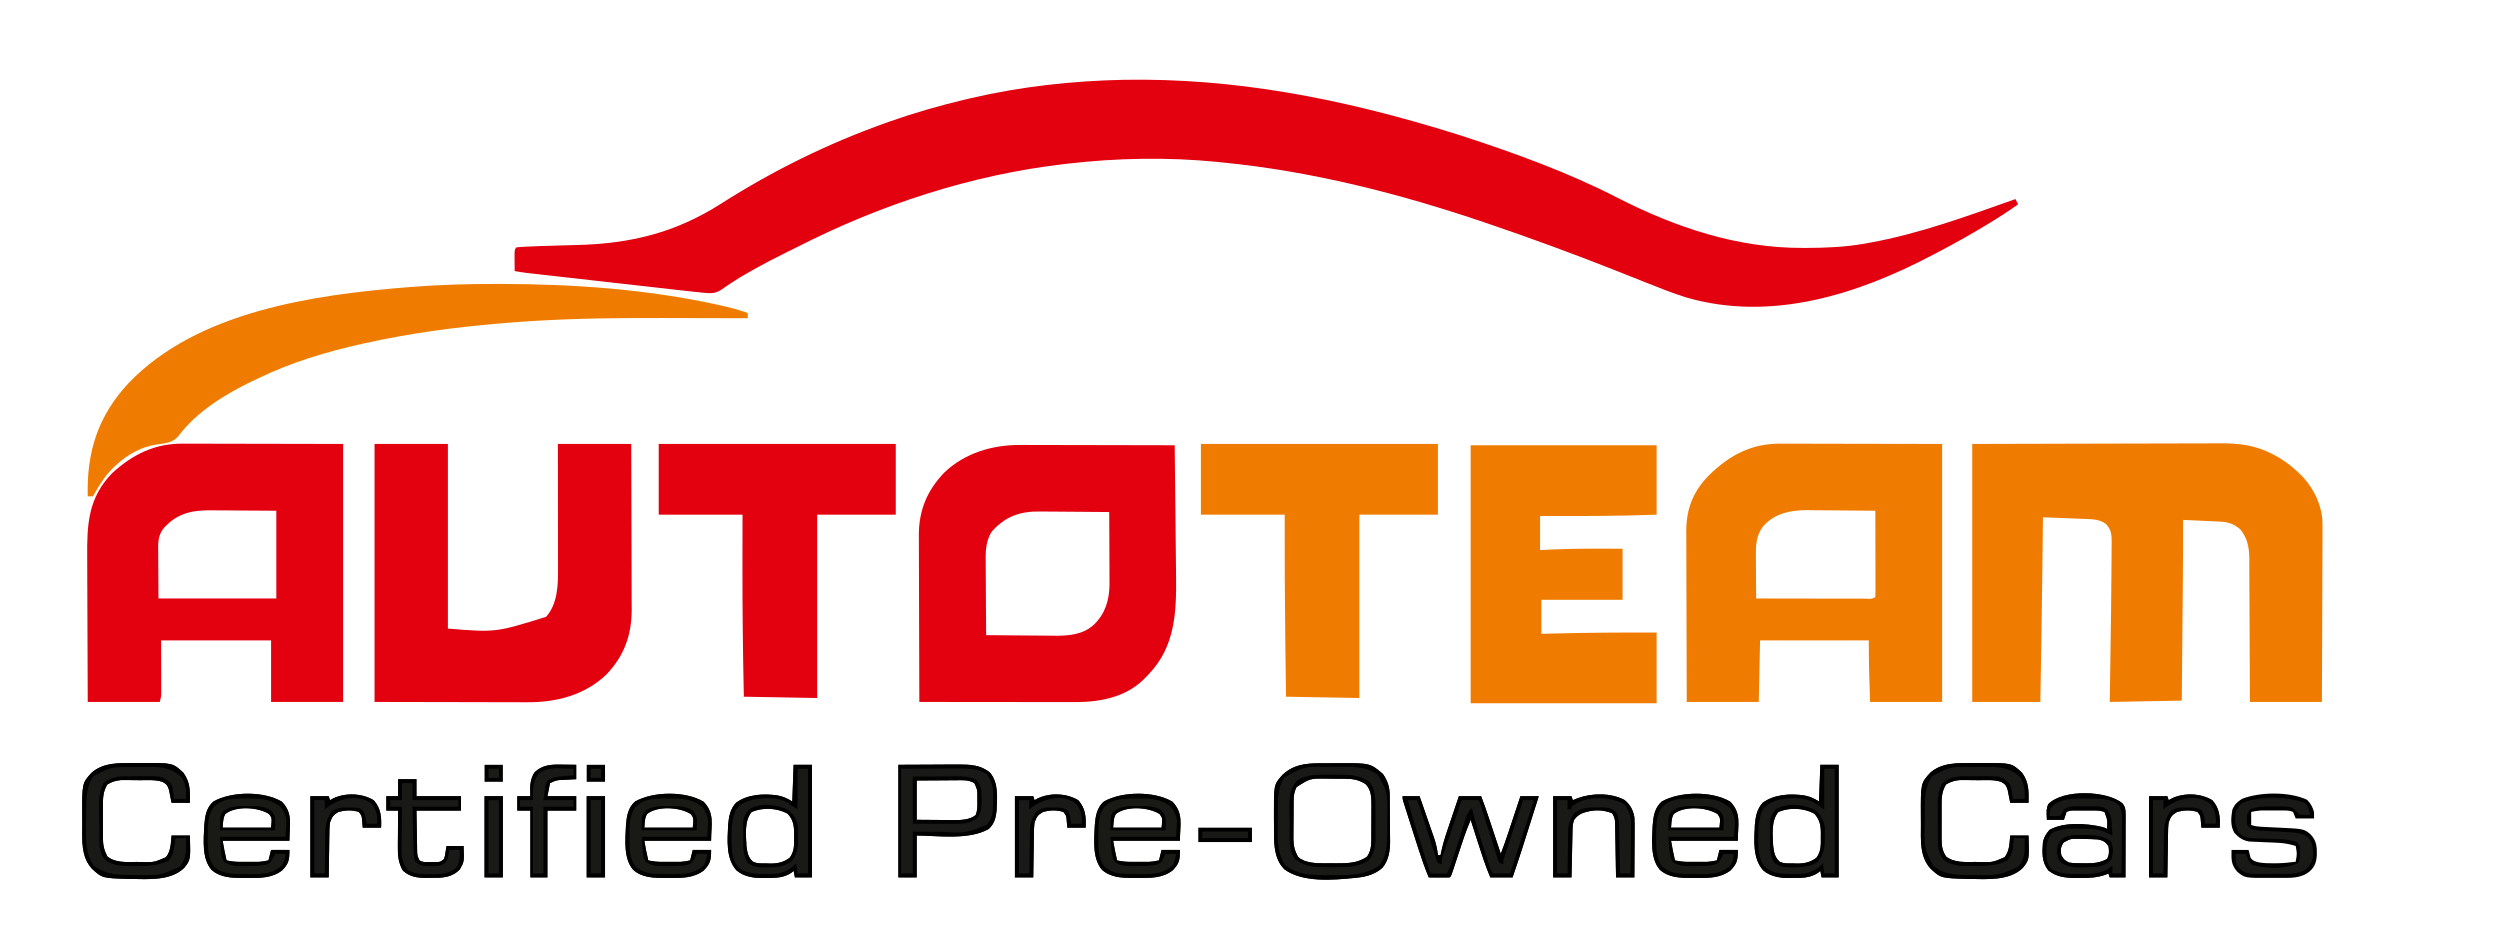 <?xml version="1.0" encoding="UTF-8"?>
<svg version="1.1" xmlns="http://www.w3.org/2000/svg" width="1909" height="718">
<path d="M0 0 C81.789 -1.383 163.276 13.019 255.724 42.066 C256.509 42.321 257.294 42.576 258.103 42.839 C298.349 55.944 338.946 70.621 376.638 90.002 C421.297 112.796 468.25 128.587 518.724 128.379 C519.669 128.377 520.614 128.375 521.587 128.372 C536.483 128.318 551.032 127.708 565.724 125.066 C567.378 124.776 567.378 124.776 569.065 124.48 C607.482 117.569 644.047 104.047 680.724 91.066 C681.384 92.386 682.044 93.706 682.724 95.066 C675.231 100.473 667.503 105.411 659.599 110.191 C658.991 110.559 658.384 110.928 657.758 111.307 C645.631 118.643 633.291 125.51 620.724 132.066 C619.782 132.564 618.84 133.063 617.87 133.576 C560.085 164.043 493.874 185.105 428.947 166.078 C418.708 162.865 408.747 158.861 398.784 154.888 C392.852 152.523 386.914 150.173 380.976 147.821 C379.386 147.191 377.795 146.56 376.205 145.929 C344.018 133.172 311.5 121.219 278.724 110.066 C277.903 109.787 277.082 109.507 276.236 109.219 C210.76 86.968 143.671 69.795 74.724 63.066 C73.587 62.949 72.451 62.832 71.281 62.711 C33.456 58.931 -5.533 59.674 -43.276 64.066 C-43.994 64.149 -44.712 64.231 -45.452 64.316 C-116.982 72.62 -186.225 95.374 -250.247 128.042 C-252.452 129.155 -254.669 130.241 -256.89 131.324 C-266.038 135.803 -275.028 140.5 -283.901 145.504 C-284.867 146.046 -285.832 146.589 -286.827 147.148 C-291.412 149.755 -295.898 152.432 -300.276 155.375 C-301.061 155.892 -301.845 156.409 -302.653 156.942 C-304.09 157.9 -305.509 158.885 -306.904 159.904 C-311.154 162.726 -314.114 163.272 -319.202 162.774 C-320.933 162.611 -320.933 162.611 -322.699 162.445 C-324.47 162.257 -324.47 162.257 -326.276 162.066 C-327.362 161.955 -328.448 161.844 -329.566 161.73 C-333.001 161.367 -336.434 160.982 -339.866 160.592 C-341.155 160.447 -342.445 160.302 -343.773 160.153 C-347.267 159.76 -350.76 159.365 -354.253 158.969 C-357.927 158.553 -361.601 158.139 -365.276 157.725 C-371.434 157.031 -377.593 156.335 -383.751 155.637 C-390.86 154.832 -397.969 154.03 -405.079 153.229 C-411.944 152.456 -418.808 151.681 -425.673 150.905 C-428.585 150.576 -431.496 150.248 -434.408 149.92 C-438.47 149.462 -442.531 149.002 -446.593 148.541 C-448.395 148.338 -448.395 148.338 -450.234 148.132 C-451.897 147.942 -451.897 147.942 -453.593 147.749 C-454.551 147.641 -455.51 147.533 -456.497 147.421 C-459.439 147.046 -462.354 146.572 -465.276 146.066 C-465.303 143.441 -465.323 140.817 -465.339 138.191 C-465.347 137.445 -465.356 136.699 -465.364 135.93 C-465.39 130.293 -465.39 130.293 -464.276 128.066 C-461.621 127.681 -461.621 127.681 -457.89 127.492 C-457.191 127.455 -456.493 127.419 -455.774 127.381 C-449.063 127.052 -442.347 126.87 -435.632 126.672 C-434.489 126.638 -433.347 126.603 -432.17 126.568 C-422.349 126.276 -422.349 126.276 -417.933 126.168 C-376.472 125.134 -342.43 116.782 -307.526 94.504 C-268.158 69.428 -226.244 48.716 -182.276 33.066 C-180.454 32.417 -180.454 32.417 -178.594 31.754 C-159.732 25.103 -140.72 19.679 -121.276 15.066 C-120.109 14.788 -118.942 14.51 -117.74 14.223 C-79.211 5.171 -39.542 0.801 0 0 Z " fill="#E3000F" transform="translate(858.276,60.934)"/>
<path d="M0 0 C51.346 -0.161 51.346 -0.161 72.898 -0.195 C87.767 -0.219 102.635 -0.247 117.504 -0.302 C128.334 -0.342 139.163 -0.367 149.993 -0.376 C155.723 -0.382 161.454 -0.394 167.184 -0.423 C172.587 -0.45 177.989 -0.458 183.391 -0.452 C185.366 -0.454 187.34 -0.461 189.314 -0.477 C203.751 -0.584 216.224 0.94 229.25 7.75 C229.918 8.093 230.587 8.436 231.275 8.789 C237.097 11.872 242.137 15.549 247 20 C247.694 20.602 248.387 21.204 249.102 21.824 C259.196 31.12 265.933 43.768 267.362 57.469 C267.488 61.186 267.496 64.884 267.454 68.603 C267.453 70.014 267.454 71.424 267.456 72.835 C267.457 76.622 267.434 80.408 267.406 84.194 C267.38 88.167 267.378 92.14 267.373 96.113 C267.361 103.618 267.328 111.122 267.288 118.626 C267.243 127.177 267.221 135.729 267.201 144.281 C267.16 161.854 267.086 179.427 267 197 C248.85 197 230.7 197 212 197 C211.961 184.289 211.961 184.289 211.922 171.32 C211.893 165.258 211.863 159.197 211.828 153.135 C211.784 145.289 211.745 137.443 211.729 129.597 C211.716 123.383 211.689 117.169 211.645 110.956 C211.623 107.669 211.609 104.383 211.608 101.096 C211.606 97.416 211.579 93.738 211.546 90.059 C211.551 88.982 211.556 87.906 211.561 86.796 C211.448 78.561 209.911 71.508 204.562 65.062 C199.294 60.822 195.384 59.52 188.637 59.27 C187.845 59.229 187.053 59.189 186.237 59.148 C183.721 59.023 181.204 58.918 178.688 58.812 C176.976 58.731 175.264 58.648 173.553 58.564 C169.369 58.36 165.185 58.179 161 58 C161.001 58.584 161.002 59.168 161.003 59.77 C161.031 76.275 160.934 92.777 160.781 109.281 C160.759 111.803 160.736 114.324 160.714 116.846 C160.656 123.395 160.596 129.945 160.536 136.494 C160.464 144.399 160.394 152.304 160.324 160.209 C160.217 172.139 160.108 184.07 160 196 C132.775 196.495 132.775 196.495 105 197 C105.072 192.727 105.144 188.454 105.219 184.051 C105.513 166.16 105.758 148.268 105.971 130.376 C106 128.04 106.028 125.704 106.057 123.368 C106.154 115.439 106.235 107.51 106.276 99.58 C106.294 96.249 106.32 92.92 106.359 89.59 C106.4 85.894 106.416 82.199 106.426 78.504 C106.443 77.42 106.461 76.335 106.479 75.218 C106.462 69.356 106.237 65.454 102 61 C97.001 57.535 92.108 57.457 86.227 57.27 C85.303 57.229 84.379 57.189 83.427 57.148 C80.494 57.023 77.56 56.918 74.625 56.812 C72.629 56.731 70.633 56.648 68.637 56.564 C63.758 56.362 58.879 56.176 54 56 C53.99 56.911 53.979 57.822 53.969 58.761 C53.836 70.466 53.7 82.17 53.562 93.875 C53.546 95.279 53.546 95.279 53.529 96.712 C53.134 130.144 52.614 163.571 52 197 C34.84 197 17.68 197 0 197 C0 131.99 0 66.98 0 0 Z " fill="#EF7C00" transform="translate(1506,339)"/>
<path d="M0 0 C1.279 -0 2.558 -0.001 3.876 -0.001 C7.353 -0.001 10.829 0.01 14.306 0.024 C17.951 0.037 21.596 0.038 25.24 0.04 C32.129 0.047 39.017 0.063 45.905 0.083 C53.752 0.105 61.6 0.116 69.448 0.126 C85.578 0.147 101.709 0.182 117.839 0.227 C118.017 15.988 118.183 31.749 118.334 47.51 C118.405 54.829 118.479 62.149 118.563 69.469 C118.636 75.856 118.702 82.243 118.758 88.631 C118.789 92.006 118.824 95.381 118.866 98.756 C119.21 126.865 118.586 153.473 98.066 174.989 C97.331 175.727 96.596 176.466 95.839 177.227 C95.249 177.852 94.659 178.477 94.05 179.122 C80.122 192.713 60.568 196.396 41.927 196.341 C39.995 196.341 39.995 196.341 38.023 196.341 C34.507 196.341 30.991 196.335 27.475 196.328 C23.794 196.322 20.113 196.322 16.432 196.32 C9.47 196.317 2.507 196.309 -4.455 196.299 C-12.385 196.288 -20.315 196.282 -28.245 196.277 C-44.55 196.267 -60.855 196.249 -77.161 196.227 C-77.231 178.459 -77.284 160.69 -77.316 142.922 C-77.332 134.67 -77.353 126.419 -77.387 118.168 C-77.417 110.971 -77.436 103.774 -77.443 96.577 C-77.447 92.771 -77.456 88.965 -77.478 85.159 C-77.498 81.566 -77.504 77.974 -77.5 74.381 C-77.501 72.455 -77.517 70.528 -77.534 68.602 C-77.468 49.634 -71.183 34.782 -58.141 21.11 C-42.396 6.095 -21.323 -0.129 0 0 Z M-21.836 66.125 C-27.017 74.347 -26.554 82.733 -26.454 92.102 C-26.448 93.638 -26.444 95.173 -26.441 96.709 C-26.429 100.727 -26.4 104.744 -26.367 108.762 C-26.336 112.871 -26.322 116.981 -26.307 121.09 C-26.275 129.136 -26.224 137.182 -26.161 145.227 C-17.893 145.32 -9.626 145.391 -1.358 145.434 C2.483 145.455 6.323 145.483 10.163 145.529 C13.878 145.573 17.593 145.596 21.309 145.607 C22.717 145.614 24.125 145.628 25.533 145.65 C36.53 145.813 47.862 145.006 56.277 137.102 C64.923 128.636 67.891 118.409 68.066 106.514 C68.066 103.938 68.055 101.362 68.035 98.786 C68.031 97.408 68.028 96.031 68.026 94.654 C68.019 91.059 67.999 87.464 67.977 83.868 C67.956 80.188 67.947 76.507 67.937 72.827 C67.916 65.627 67.882 58.427 67.839 51.227 C59.424 51.134 51.009 51.063 42.593 51.02 C38.684 50.999 34.776 50.971 30.867 50.925 C27.087 50.881 23.307 50.858 19.527 50.848 C18.093 50.84 16.659 50.826 15.225 50.804 C-0.334 50.577 -11.39 54.452 -21.836 66.125 Z " fill="#E30110" transform="translate(779.161,339.773)"/>
<path d="M0 0 C1.363 0.001 2.725 0 4.088 -0.001 C7.717 -0.001 11.347 0.01 14.976 0.024 C18.389 0.036 21.803 0.036 25.216 0.038 C35.18 0.048 45.144 0.076 55.107 0.102 C77.382 0.143 99.657 0.185 122.607 0.227 C122.607 65.237 122.607 130.247 122.607 197.227 C104.457 197.227 86.307 197.227 67.607 197.227 C67.607 181.717 67.607 166.207 67.607 150.227 C39.887 150.227 12.167 150.227 -16.393 150.227 C-16.353 164.198 -16.353 164.198 -16.302 178.169 C-16.3 179.923 -16.297 181.677 -16.295 183.43 C-16.29 184.338 -16.285 185.246 -16.279 186.182 C-16.279 187.49 -16.279 187.49 -16.279 188.826 C-16.277 189.581 -16.275 190.336 -16.272 191.114 C-16.393 193.227 -16.393 193.227 -17.393 197.227 C-35.543 197.227 -53.693 197.227 -72.393 197.227 C-72.483 179.51 -72.557 161.794 -72.6 144.077 C-72.62 135.849 -72.648 127.622 -72.694 119.394 C-72.734 112.216 -72.76 105.037 -72.769 97.859 C-72.774 94.064 -72.786 90.27 -72.815 86.476 C-73.002 61.383 -72.021 41.174 -53.557 22.356 C-38.044 8.185 -21.146 -0.122 0 0 Z M-14.947 65.165 C-18.905 70.812 -18.658 76.115 -18.588 82.778 C-18.586 83.677 -18.584 84.576 -18.582 85.503 C-18.571 88.848 -18.543 92.194 -18.518 95.54 C-18.476 103.026 -18.435 110.513 -18.393 118.227 C11.307 118.227 41.007 118.227 71.607 118.227 C71.607 96.117 71.607 74.007 71.607 51.227 C56.603 51.134 56.603 51.134 41.295 51.04 C36.59 50.999 36.59 50.999 31.79 50.957 C29.275 50.948 26.759 50.94 24.244 50.934 C22.962 50.919 21.679 50.903 20.358 50.888 C5.7 50.883 -5.221 53.946 -14.947 65.165 Z " fill="#E3000F" transform="translate(139.393,338.773)"/>
<path d="M0 0 C1.373 0.001 2.745 0 4.118 -0.001 C7.774 -0.001 11.431 0.01 15.087 0.024 C18.526 0.036 21.964 0.036 25.402 0.038 C35.44 0.048 45.478 0.076 55.516 0.102 C89.176 0.164 89.176 0.164 123.516 0.227 C123.516 65.237 123.516 130.247 123.516 197.227 C105.366 197.227 87.216 197.227 68.516 197.227 C67.889 181.569 67.516 165.897 67.516 150.227 C40.126 150.227 12.736 150.227 -15.484 150.227 C-15.814 165.737 -16.144 181.247 -16.484 197.227 C-34.634 197.227 -52.784 197.227 -71.484 197.227 C-71.552 179.05 -71.607 160.873 -71.64 142.696 C-71.655 134.256 -71.676 125.815 -71.711 117.374 C-71.741 110.013 -71.76 102.651 -71.767 95.29 C-71.771 91.396 -71.78 87.502 -71.802 83.608 C-71.822 79.935 -71.828 76.261 -71.824 72.587 C-71.825 70.614 -71.841 68.641 -71.858 66.668 C-71.799 49.563 -66.568 36.43 -54.59 24.211 C-38.906 8.853 -22.166 -0.127 0 0 Z M-13.008 62.922 C-18.359 69.82 -18.776 76.874 -18.68 85.317 C-18.677 86.261 -18.674 87.206 -18.671 88.179 C-18.66 91.174 -18.635 94.169 -18.609 97.165 C-18.599 99.204 -18.59 101.244 -18.582 103.284 C-18.56 108.265 -18.526 113.246 -18.484 118.227 C-6.767 118.25 4.95 118.268 16.667 118.279 C22.108 118.284 27.548 118.291 32.988 118.302 C38.233 118.313 43.479 118.319 48.724 118.322 C50.73 118.324 52.736 118.327 54.742 118.333 C57.542 118.34 60.341 118.341 63.14 118.341 C63.978 118.344 64.816 118.348 65.68 118.351 C69.401 118.704 69.401 118.704 72.516 117.227 C72.61 115.171 72.633 113.113 72.629 111.055 C72.629 110.411 72.629 109.767 72.63 109.104 C72.629 106.966 72.621 104.829 72.613 102.692 C72.611 101.214 72.61 99.735 72.609 98.257 C72.605 94.359 72.595 90.461 72.584 86.563 C72.574 82.589 72.569 78.614 72.564 74.639 C72.554 66.835 72.537 59.031 72.516 51.227 C64.526 51.134 56.537 51.063 48.547 51.02 C44.835 50.999 41.124 50.971 37.413 50.925 C33.821 50.881 30.229 50.858 26.636 50.848 C24.622 50.837 22.608 50.806 20.594 50.774 C7.835 50.771 -4.191 53.111 -13.008 62.922 Z " fill="#EF7C00" transform="translate(1359.484,338.773)"/>
<path d="M0 0 C18.48 0 36.96 0 56 0 C56 46.53 56 93.06 56 141 C92.555 143.957 92.555 143.957 131 132 C139.803 122.139 140.16 107.868 140.114 95.361 C140.114 93.809 140.114 93.809 140.114 92.225 C140.113 88.827 140.106 85.429 140.098 82.031 C140.096 79.666 140.094 77.301 140.093 74.936 C140.09 68.728 140.08 62.521 140.069 56.313 C140.057 48.856 140.052 41.398 140.046 33.941 C140.037 22.627 140.017 11.314 140 0 C158.48 0 176.96 0 196 0 C196.068 17.604 196.123 35.207 196.155 52.811 C196.171 60.986 196.192 69.161 196.226 77.336 C196.256 84.468 196.276 91.599 196.282 98.731 C196.286 102.502 196.295 106.272 196.317 110.042 C196.338 113.604 196.344 117.165 196.339 120.726 C196.341 122.631 196.357 124.535 196.373 126.439 C196.304 146.105 190.681 161.755 176.98 176.117 C160.561 191.775 138.859 197.363 116.704 197.227 C115.414 197.227 114.124 197.228 112.795 197.228 C109.344 197.228 105.893 197.217 102.442 197.203 C99.189 197.191 95.936 197.191 92.683 197.189 C83.205 197.179 73.728 197.151 64.25 197.125 C43.047 197.084 21.845 197.042 0 197 C0 131.99 0 66.98 0 0 Z " fill="#E3000F" transform="translate(286,339)"/>
<path d="M0 0 C46.86 0 93.72 0 142 0 C142 17.49 142 34.98 142 53 C112.327 54.141 82.692 54.094 53 54 C53 62.58 53 71.16 53 80 C56.712 79.835 60.425 79.67 64.25 79.5 C81.503 78.801 98.733 78.934 116 79 C116 91.87 116 104.74 116 118 C95.54 118 75.08 118 54 118 C54 126.58 54 135.16 54 144 C56.666 143.928 59.332 143.856 62.078 143.781 C88.73 143.088 115.338 142.913 142 143 C142 160.82 142 178.64 142 197 C95.14 197 48.28 197 0 197 C0 131.99 0 66.98 0 0 Z " fill="#EF7C00" transform="translate(1123,340)"/>
<path d="M0 0 C1.753 0.001 1.753 0.001 3.542 0.002 C58.974 0.079 114.812 3.997 169.062 15.875 C170.052 16.092 170.052 16.092 171.062 16.312 C178.238 17.9 185.202 19.715 192.125 22.188 C192.125 23.508 192.125 24.828 192.125 26.188 C191.563 26.186 191.002 26.184 190.423 26.182 C176.513 26.137 162.602 26.104 148.692 26.084 C141.964 26.074 135.236 26.06 128.508 26.037 C95.657 25.927 62.923 26.221 30.125 28.188 C28.847 28.263 27.57 28.339 26.253 28.417 C19.369 28.84 12.497 29.351 5.625 29.938 C4.638 30.02 3.651 30.102 2.633 30.187 C-31.839 33.093 -66.082 37.724 -99.875 45.188 C-100.559 45.338 -101.243 45.489 -101.947 45.644 C-129.383 51.726 -156.548 59.869 -181.875 72.188 C-183.232 72.827 -184.588 73.467 -185.945 74.105 C-206.56 83.962 -228.825 97.556 -242.625 116.188 C-247.017 121.337 -252.455 121.648 -258.777 122.535 C-274.899 124.855 -289.051 135.066 -298.844 147.734 C-302.169 152.384 -305.146 157.167 -307.875 162.188 C-309.195 162.188 -310.515 162.188 -311.875 162.188 C-312.769 128.333 -304.113 100.854 -280.723 75.785 C-228.384 20.906 -139.292 8.237 -67.375 2.5 C-66.616 2.439 -65.858 2.378 -65.076 2.315 C-43.399 0.602 -21.741 -0.021 0 0 Z " fill="#EF7C00" transform="translate(378.875,216.812)"/>
<path d="M0 0 C59.73 0 119.46 0 181 0 C181 17.82 181 35.64 181 54 C161.2 54 141.4 54 121 54 C121 100.2 121 146.4 121 194 C102.52 193.67 84.04 193.34 65 193 C64.262 159.321 63.907 125.685 63.938 92 C63.939 90.583 63.939 90.583 63.94 89.138 C63.951 77.425 63.975 65.713 64 54 C42.88 54 21.76 54 0 54 C0 36.18 0 18.36 0 0 Z " fill="#E3000F" transform="translate(503,339)"/>
<path d="M0 0 C59.73 0 119.46 0 181 0 C181 17.82 181 35.64 181 54 C161.2 54 141.4 54 121 54 C121 100.2 121 146.4 121 194 C102.52 193.67 84.04 193.34 65 193 C64.829 180.146 64.661 167.292 64.5 154.438 C64.482 153.012 64.482 153.012 64.464 151.557 C64.06 119.033 63.909 86.527 64 54 C42.88 54 21.76 54 0 54 C0 36.18 0 18.36 0 0 Z " fill="#EF7C00" transform="translate(917,339)"/>
<path d="M0 0 C0.741 -0.003 1.482 -0.007 2.245 -0.01 C3.805 -0.015 5.365 -0.017 6.924 -0.017 C9.277 -0.02 11.628 -0.038 13.98 -0.057 C38.253 -0.151 38.253 -0.151 48.047 8.168 C51.417 12.884 53.156 18.068 53.224 23.848 C53.243 25.271 53.243 25.271 53.263 26.722 C53.27 27.747 53.278 28.772 53.285 29.828 C53.293 30.888 53.301 31.947 53.31 33.039 C53.323 35.286 53.334 37.533 53.342 39.78 C53.359 43.193 53.403 46.605 53.447 50.018 C53.457 52.204 53.466 54.391 53.473 56.578 C53.49 57.589 53.508 58.6 53.526 59.641 C53.504 66.844 52.455 74.056 47.706 79.787 C42.158 84.76 35.522 86.611 28.297 87.355 C27.567 87.434 26.836 87.513 26.084 87.595 C9.776 89.192 -12.997 91.158 -26.953 81.168 C-33.629 74.664 -34.762 66.224 -35.098 57.329 C-35.119 53.785 -35.139 50.241 -35.138 46.697 C-35.141 44.437 -35.159 42.178 -35.178 39.918 C-35.271 16.363 -35.271 16.363 -28.953 9.168 C-20.698 1.1 -11.197 0.018 0 0 Z M-17.891 18.168 C-19.628 21.438 -20.077 24.511 -20.114 28.183 C-20.124 28.961 -20.133 29.739 -20.143 30.54 C-20.148 31.373 -20.152 32.205 -20.156 33.062 C-20.162 33.928 -20.168 34.794 -20.174 35.685 C-20.183 37.515 -20.19 39.345 -20.193 41.175 C-20.203 43.96 -20.234 46.744 -20.266 49.529 C-20.272 51.311 -20.277 53.093 -20.281 54.875 C-20.294 55.701 -20.306 56.528 -20.319 57.379 C-20.298 62.725 -19.444 66.416 -16.953 71.168 C-15.44 72.743 -15.44 72.743 -13.641 73.543 C-13.088 73.839 -12.535 74.136 -11.965 74.441 C-5.314 76.844 1.899 76.352 8.859 76.355 C9.997 76.368 11.135 76.38 12.307 76.393 C20.603 76.407 29.165 76.381 36.047 71.168 C39.514 65.967 39.206 60.709 39.215 54.613 C39.218 53.794 39.222 52.974 39.225 52.129 C39.23 50.399 39.232 48.67 39.232 46.94 C39.234 44.309 39.253 41.678 39.271 39.047 C39.274 37.361 39.276 35.674 39.277 33.988 C39.285 33.209 39.292 32.43 39.299 31.626 C39.275 25.764 39.076 20.197 34.734 15.855 C29.561 12.607 25.236 11.851 19.184 11.832 C18.433 11.825 17.682 11.819 16.908 11.812 C15.324 11.802 13.74 11.797 12.156 11.797 C9.752 11.793 7.35 11.757 4.947 11.719 C-7.59 11.554 -7.59 11.554 -17.891 18.168 Z " fill="#191917" transform="translate(1007.953,582.832)"/>
<path d="M0 0 C4.29 0 8.58 0 13 0 C14.841 5.281 16.674 10.564 18.499 15.851 C19.121 17.647 19.744 19.442 20.37 21.237 C21.272 23.824 22.166 26.413 23.059 29.004 C23.338 29.799 23.617 30.594 23.905 31.413 C25.461 35.96 26.485 40.219 27 45 C27.66 45 28.32 45 29 45 C29.112 44.452 29.223 43.904 29.338 43.339 C30.503 37.839 32.01 32.566 33.82 27.246 C34.084 26.46 34.347 25.673 34.619 24.863 C35.45 22.387 36.287 19.912 37.125 17.438 C37.694 15.744 38.263 14.051 38.832 12.357 C40.216 8.236 41.608 4.118 43 0 C48.61 0 54.22 0 60 0 C62.101 5.515 64.064 11.054 65.918 16.656 C66.18 17.444 66.442 18.232 66.712 19.043 C67.539 21.528 68.363 24.014 69.188 26.5 C69.752 28.198 70.316 29.896 70.881 31.594 C72.256 35.729 73.628 39.864 75 44 C77.101 38.485 79.064 32.946 80.918 27.344 C81.311 26.162 81.311 26.162 81.712 24.957 C82.539 22.472 83.363 19.986 84.188 17.5 C84.752 15.802 85.316 14.104 85.881 12.406 C87.256 8.271 88.628 4.136 90 0 C94.62 0 99.24 0 104 0 C90.443 42.969 90.443 42.969 84 62 C78.39 62 72.78 62 67 62 C63.196 52.961 60.23 43.708 57.25 34.375 C56.739 32.782 56.227 31.19 55.715 29.598 C54.473 25.733 53.235 21.867 52 18 C48.24 26.843 45.299 35.938 42.312 45.062 C41.333 48.055 40.349 51.045 39.363 54.035 C39.14 54.72 38.917 55.406 38.688 56.112 C37.113 60.887 37.113 60.887 36 62 C33.303 62.073 30.633 62.092 27.938 62.062 C26.8 62.056 26.8 62.056 25.639 62.049 C23.759 62.037 21.88 62.019 20 62 C17.008 54.822 14.465 47.565 12.109 40.156 C11.76 39.065 11.41 37.974 11.05 36.85 C10.319 34.565 9.59 32.279 8.862 29.993 C7.744 26.481 6.618 22.971 5.492 19.461 C4.781 17.235 4.07 15.008 3.359 12.781 C3.022 11.729 2.685 10.677 2.337 9.593 C1.876 8.14 1.876 8.14 1.405 6.658 C1.133 5.805 0.861 4.951 0.581 4.071 C0 2 0 2 0 0 Z " fill="#191917" transform="translate(1071,608)"/>
<path d="M0 0 C2.159 0.003 4.317 -0.02 6.476 -0.046 C29.771 -0.151 29.771 -0.151 37.861 7.316 C43.285 14.853 42.958 21.314 42.861 30.316 C38.241 30.316 33.621 30.316 28.861 30.316 C28.21 27.028 27.559 23.74 26.907 20.452 C25.751 16.987 25.033 16.012 21.861 14.316 C16.392 12.519 10.395 13.091 4.699 13.075 C2.565 13.066 0.433 13.035 -1.7 13.003 C-3.072 12.997 -4.443 12.991 -5.815 12.988 C-7.052 12.978 -8.288 12.969 -9.562 12.959 C-13.751 13.377 -16.511 14.162 -20.139 16.316 C-23.433 21.654 -23.582 26.563 -23.538 32.722 C-23.541 33.605 -23.544 34.489 -23.547 35.399 C-23.549 37.258 -23.543 39.117 -23.531 40.976 C-23.514 43.807 -23.53 46.637 -23.55 49.468 C-23.548 51.282 -23.544 53.096 -23.538 54.909 C-23.544 55.748 -23.55 56.587 -23.556 57.451 C-23.493 62.806 -22.676 66.571 -20.139 71.316 C-13.865 76.403 -5.487 75.498 2.173 75.503 C3.168 75.515 4.162 75.528 5.187 75.54 C15.451 75.836 15.451 75.836 24.538 71.906 C28.337 67.338 28.346 60.978 28.861 55.316 C33.481 55.316 38.101 55.316 42.861 55.316 C43.4 73.851 43.4 73.851 38.454 80.089 C28.132 90.071 10.993 88.635 -2.331 88.468 C-24.046 87.943 -24.046 87.943 -31.878 80.71 C-40.478 71.412 -39.326 58.749 -39.325 46.845 C-39.327 44.585 -39.345 42.326 -39.364 40.066 C-39.462 15.347 -39.462 15.347 -32.139 7.316 C-23.156 -0.507 -11.266 -0.034 0 0 Z " fill="#191917" transform="translate(102.139,582.684)"/>
<path d="M0 0 C2.159 0.003 4.317 -0.02 6.476 -0.046 C29.771 -0.151 29.771 -0.151 37.861 7.316 C43.285 14.853 42.958 21.314 42.861 30.316 C38.241 30.316 33.621 30.316 28.861 30.316 C28.21 27.028 27.559 23.74 26.907 20.452 C25.751 16.987 25.033 16.012 21.861 14.316 C16.392 12.519 10.395 13.091 4.699 13.075 C2.565 13.066 0.433 13.035 -1.7 13.003 C-3.072 12.997 -4.443 12.991 -5.815 12.988 C-7.052 12.978 -8.288 12.969 -9.562 12.959 C-13.751 13.377 -16.511 14.162 -20.139 16.316 C-23.488 21.714 -23.582 26.742 -23.538 32.976 C-23.541 33.884 -23.544 34.792 -23.547 35.728 C-23.549 37.638 -23.543 39.548 -23.531 41.458 C-23.514 44.373 -23.53 47.286 -23.55 50.2 C-23.548 52.063 -23.544 53.926 -23.538 55.788 C-23.544 56.654 -23.55 57.52 -23.556 58.412 C-23.498 63.451 -22.944 66.956 -20.139 71.316 C-13.735 76.335 -5.567 75.498 2.173 75.503 C3.168 75.515 4.162 75.528 5.187 75.54 C15.451 75.836 15.451 75.836 24.538 71.906 C28.337 67.338 28.346 60.978 28.861 55.316 C33.481 55.316 38.101 55.316 42.861 55.316 C43.4 73.851 43.4 73.851 38.454 80.089 C28.132 90.071 10.993 88.635 -2.331 88.468 C-24.046 87.943 -24.046 87.943 -31.878 80.71 C-40.478 71.412 -39.326 58.749 -39.325 46.845 C-39.327 44.585 -39.345 42.326 -39.364 40.066 C-39.462 15.347 -39.462 15.347 -32.139 7.316 C-23.156 -0.507 -11.266 -0.034 0 0 Z " fill="#191917" transform="translate(1506.139,582.684)"/>
<path d="M0 0 C8.889 -0.041 17.779 -0.083 26.938 -0.125 C29.727 -0.143 32.516 -0.161 35.39 -0.18 C37.624 -0.186 39.857 -0.191 42.09 -0.195 C43.231 -0.206 44.373 -0.216 45.549 -0.226 C54.543 -0.228 62.837 0.003 70 6 C76.659 14.099 75.39 25.041 75 35 C74.386 40.697 73.293 44.946 69 49 C54.023 57.61 30.281 54.136 14 54 C14 64.56 14 75.12 14 86 C9.38 86 4.76 86 0 86 C0 57.62 0 29.24 0 0 Z M14 12 C14 21.9 14 31.8 14 42 C18.838 42.046 23.676 42.086 28.514 42.11 C30.157 42.12 31.8 42.133 33.443 42.151 C35.816 42.175 38.189 42.187 40.562 42.195 C41.649 42.211 41.649 42.211 42.757 42.227 C48.289 42.228 54.495 41.976 58.98 38.438 C60.561 34.658 60.393 31.052 60.312 27 C60.316 26.193 60.319 25.386 60.322 24.555 C60.325 18.972 60.325 18.972 58 14 C53.614 11.366 48.933 11.743 43.98 11.805 C42.693 11.809 42.693 11.809 41.379 11.813 C38.648 11.824 35.918 11.85 33.188 11.875 C31.331 11.885 29.475 11.894 27.619 11.902 C23.079 11.923 18.54 11.962 14 12 Z " fill="#191917" transform="translate(686,584)"/>
<path d="M0 0 C4.62 0 9.24 0 14 0 C14 28.38 14 56.76 14 86 C9.71 86 5.42 86 1 86 C0.67 84.35 0.34 82.7 0 81 C-0.536 81.454 -1.073 81.907 -1.625 82.375 C-7.588 86.455 -13.782 86.366 -20.75 86.375 C-21.688 86.399 -22.627 86.424 -23.594 86.449 C-30.753 86.479 -38.025 85.392 -43.655 80.588 C-51.852 71.291 -50.504 57.612 -50 46 C-49.409 39.479 -48.516 34.004 -44 29 C-35.13 22.483 -23.124 21.877 -12.484 23.348 C-7.777 24.275 -5.324 25.406 -1 28 C-0.67 18.76 -0.34 9.52 0 0 Z M-32 36 C-37.763 42.724 -36.374 53.735 -36 62 C-35.41 66.81 -34.817 70.74 -31 74 C-27.68 75.66 -24.021 75.269 -20.375 75.312 C-19.593 75.342 -18.81 75.371 -18.004 75.4 C-12.246 75.462 -7.674 74.511 -3 71 C0.706 66.078 0.453 60.917 0.375 55 C0.387 54.123 0.398 53.247 0.41 52.344 C0.383 46.356 -0.354 41.744 -4.688 37.25 C-12.736 32.899 -23.613 32.406 -32 36 Z " fill="#191917" transform="translate(1390,584)"/>
<path d="M0 0 C4.62 0 9.24 0 14 0 C14 28.38 14 56.76 14 86 C9.71 86 5.42 86 1 86 C0.67 84.35 0.34 82.7 0 81 C-0.536 81.454 -1.073 81.907 -1.625 82.375 C-7.588 86.455 -13.782 86.366 -20.75 86.375 C-21.688 86.399 -22.627 86.424 -23.594 86.449 C-30.753 86.479 -38.025 85.392 -43.655 80.588 C-51.852 71.291 -50.504 57.612 -50 46 C-49.409 39.479 -48.516 34.004 -44 29 C-35.13 22.483 -23.124 21.877 -12.484 23.348 C-7.777 24.275 -5.324 25.406 -1 28 C-0.67 18.76 -0.34 9.52 0 0 Z M-32 36 C-37.763 42.724 -36.374 53.735 -36 62 C-35.41 66.81 -34.817 70.74 -31 74 C-27.68 75.66 -24.021 75.269 -20.375 75.312 C-19.593 75.342 -18.81 75.371 -18.004 75.4 C-12.246 75.462 -7.674 74.511 -3 71 C0.706 66.078 0.453 60.917 0.375 55 C0.387 54.123 0.398 53.247 0.41 52.344 C0.383 46.356 -0.354 41.744 -4.688 37.25 C-12.736 32.899 -23.613 32.406 -32 36 Z " fill="#191917" transform="translate(606,584)"/>
<path d="M0 0 C2.47 2.965 2.372 5.936 2.364 9.614 C2.363 10.655 2.363 11.696 2.363 12.768 C2.358 13.89 2.353 15.012 2.348 16.168 C2.346 17.318 2.345 18.468 2.343 19.653 C2.338 23.331 2.325 27.009 2.312 30.688 C2.307 33.179 2.303 35.671 2.299 38.162 C2.288 44.275 2.271 50.387 2.25 56.5 C-1.71 56.5 -5.67 56.5 -9.75 56.5 C-10.08 55.51 -10.41 54.52 -10.75 53.5 C-11.255 53.712 -11.759 53.924 -12.279 54.143 C-18.987 56.696 -25.126 56.952 -32.25 56.875 C-33.865 56.892 -33.865 56.892 -35.512 56.91 C-43.417 56.881 -50.394 56.214 -56.688 51.125 C-61.835 44.573 -61.341 37.509 -60.75 29.5 C-59.928 25.673 -58.324 23.163 -55.75 20.188 C-44.827 14.043 -27.398 15.176 -15.5 17.965 C-13.75 18.5 -13.75 18.5 -11.75 19.5 C-11.44 12.744 -11.44 12.744 -13.75 6.5 C-16.769 5.494 -18.813 5.371 -21.969 5.367 C-22.983 5.366 -23.998 5.365 -25.043 5.363 C-26.63 5.369 -26.63 5.369 -28.25 5.375 C-29.308 5.371 -30.367 5.367 -31.457 5.363 C-32.472 5.365 -33.486 5.366 -34.531 5.367 C-35.46 5.368 -36.389 5.369 -37.346 5.371 C-39.896 5.401 -39.896 5.401 -42.75 6.5 C-43.41 8.48 -44.07 10.46 -44.75 12.5 C-49.04 12.5 -53.33 12.5 -57.75 12.5 C-58.105 4.566 -58.105 4.566 -56.812 0.688 C-45.671 -11.129 -11.502 -9.859 0 0 Z M-44.938 29.805 C-47.326 33.356 -47.425 35.297 -46.75 39.5 C-44.531 43.173 -44.531 43.173 -40.865 45.122 C-37.232 45.771 -33.618 45.685 -29.938 45.688 C-28.765 45.706 -28.765 45.706 -27.568 45.725 C-21.93 45.739 -16.796 45.269 -11.812 42.375 C-10.028 39.225 -10.114 35.965 -10.75 32.5 C-13.083 29.25 -14.917 28.235 -18.75 27.5 C-22.559 27.205 -26.369 27.177 -30.188 27.125 C-31.743 27.069 -31.743 27.069 -33.33 27.012 C-39.556 26.909 -39.556 26.909 -44.938 29.805 Z " fill="#191917" transform="translate(1620.75,613.5)"/>
<path d="M0 0 C8.62 9.051 5.719 17.216 5.719 29.805 C-11.111 29.805 -27.941 29.805 -45.281 29.805 C-43.944 37.34 -43.944 37.34 -42.281 44.805 C-38.848 45.579 -35.673 45.933 -32.156 45.938 C-30.725 45.939 -30.725 45.939 -29.266 45.941 C-28.281 45.938 -27.296 45.934 -26.281 45.93 C-25.296 45.934 -24.312 45.937 -23.297 45.941 C-22.343 45.94 -21.389 45.939 -20.406 45.938 C-19.543 45.936 -18.679 45.935 -17.789 45.934 C-15.201 45.801 -12.806 45.374 -10.281 44.805 C-9.621 42.165 -8.961 39.525 -8.281 36.805 C-3.661 36.805 0.959 36.805 5.719 36.805 C5.719 44.361 5.262 47.201 0.094 52.492 C-7.716 58.419 -16.8 58.27 -26.219 58.18 C-28.035 58.197 -28.035 58.197 -29.889 58.215 C-38.404 58.187 -47.15 57.932 -53.781 51.992 C-61.387 43.294 -59.731 28.667 -59.281 17.805 C-58.728 10.989 -57.71 4.449 -52.281 -0.195 C-38.411 -8.002 -13.717 -8.242 0 0 Z M-43.281 9.43 C-44.749 12.617 -44.749 12.617 -45.281 19.805 C-33.071 19.805 -20.861 19.805 -8.281 19.805 C-7.569 12.464 -7.569 12.464 -9.781 9.43 C-18.012 4.079 -35.31 2.953 -43.281 9.43 Z " fill="#191916" transform="translate(1321.281,612.195)"/>
<path d="M0 0 C8.62 9.051 5.719 17.216 5.719 29.805 C-11.111 29.805 -27.941 29.805 -45.281 29.805 C-43.944 37.34 -43.944 37.34 -42.281 44.805 C-38.848 45.579 -35.673 45.933 -32.156 45.938 C-30.725 45.939 -30.725 45.939 -29.266 45.941 C-28.281 45.938 -27.296 45.934 -26.281 45.93 C-25.296 45.934 -24.312 45.937 -23.297 45.941 C-22.343 45.94 -21.389 45.939 -20.406 45.938 C-19.543 45.936 -18.679 45.935 -17.789 45.934 C-15.201 45.801 -12.806 45.374 -10.281 44.805 C-9.621 42.165 -8.961 39.525 -8.281 36.805 C-3.661 36.805 0.959 36.805 5.719 36.805 C5.719 44.361 5.262 47.201 0.094 52.492 C-7.716 58.419 -16.8 58.27 -26.219 58.18 C-28.035 58.197 -28.035 58.197 -29.889 58.215 C-38.404 58.187 -47.15 57.932 -53.781 51.992 C-61.387 43.294 -59.731 28.667 -59.281 17.805 C-58.728 10.989 -57.71 4.449 -52.281 -0.195 C-38.411 -8.002 -13.717 -8.242 0 0 Z M-43.281 9.43 C-44.749 12.617 -44.749 12.617 -45.281 19.805 C-33.071 19.805 -20.861 19.805 -8.281 19.805 C-7.569 12.464 -7.569 12.464 -9.781 9.43 C-18.012 4.079 -35.31 2.953 -43.281 9.43 Z " fill="#191916" transform="translate(895.281,612.195)"/>
<path d="M0 0 C8.62 9.051 5.719 17.216 5.719 29.805 C-11.111 29.805 -27.941 29.805 -45.281 29.805 C-43.944 37.34 -43.944 37.34 -42.281 44.805 C-38.848 45.579 -35.673 45.933 -32.156 45.938 C-30.725 45.939 -30.725 45.939 -29.266 45.941 C-28.281 45.938 -27.296 45.934 -26.281 45.93 C-25.296 45.934 -24.312 45.937 -23.297 45.941 C-22.343 45.94 -21.389 45.939 -20.406 45.938 C-19.543 45.936 -18.679 45.935 -17.789 45.934 C-15.201 45.801 -12.806 45.374 -10.281 44.805 C-9.621 42.165 -8.961 39.525 -8.281 36.805 C-3.661 36.805 0.959 36.805 5.719 36.805 C5.719 44.361 5.262 47.201 0.094 52.492 C-7.716 58.419 -16.8 58.27 -26.219 58.18 C-28.035 58.197 -28.035 58.197 -29.889 58.215 C-38.404 58.187 -47.15 57.932 -53.781 51.992 C-61.387 43.294 -59.731 28.667 -59.281 17.805 C-58.728 10.989 -57.71 4.449 -52.281 -0.195 C-38.411 -8.002 -13.717 -8.242 0 0 Z M-43.281 9.43 C-44.749 12.617 -44.749 12.617 -45.281 19.805 C-33.071 19.805 -20.861 19.805 -8.281 19.805 C-7.569 12.464 -7.569 12.464 -9.781 9.43 C-18.012 4.079 -35.31 2.953 -43.281 9.43 Z " fill="#191916" transform="translate(537.281,612.195)"/>
<path d="M0 0 C8.62 9.051 5.719 17.216 5.719 29.805 C-11.111 29.805 -27.941 29.805 -45.281 29.805 C-43.944 37.34 -43.944 37.34 -42.281 44.805 C-38.848 45.579 -35.673 45.933 -32.156 45.938 C-30.725 45.939 -30.725 45.939 -29.266 45.941 C-28.281 45.938 -27.296 45.934 -26.281 45.93 C-25.296 45.934 -24.312 45.937 -23.297 45.941 C-22.343 45.94 -21.389 45.939 -20.406 45.938 C-19.543 45.936 -18.679 45.935 -17.789 45.934 C-15.201 45.801 -12.806 45.374 -10.281 44.805 C-9.621 42.165 -8.961 39.525 -8.281 36.805 C-3.661 36.805 0.959 36.805 5.719 36.805 C5.719 44.361 5.262 47.201 0.094 52.492 C-7.716 58.419 -16.8 58.27 -26.219 58.18 C-28.035 58.197 -28.035 58.197 -29.889 58.215 C-38.404 58.187 -47.15 57.932 -53.781 51.992 C-61.387 43.294 -59.731 28.667 -59.281 17.805 C-58.728 10.989 -57.71 4.449 -52.281 -0.195 C-38.411 -8.002 -13.717 -8.242 0 0 Z M-43.281 9.43 C-44.749 12.617 -44.749 12.617 -45.281 19.805 C-33.071 19.805 -20.861 19.805 -8.281 19.805 C-7.569 12.464 -7.569 12.464 -9.781 9.43 C-18.012 4.079 -35.31 2.953 -43.281 9.43 Z " fill="#191916" transform="translate(215.281,612.195)"/>
<path d="M0 0 C2.966 2.888 4.132 5.378 5.375 9.312 C5.375 10.963 5.375 12.613 5.375 14.312 C0.755 14.312 -3.865 14.312 -8.625 14.312 C-9.285 12.662 -9.945 11.012 -10.625 9.312 C-13.57 7.995 -16.677 8.184 -19.871 8.18 C-21.374 8.178 -21.374 8.178 -22.908 8.176 C-23.949 8.18 -24.99 8.184 -26.062 8.188 C-27.1 8.184 -28.137 8.18 -29.205 8.176 C-30.209 8.177 -31.212 8.178 -32.246 8.18 C-33.614 8.181 -33.614 8.181 -35.01 8.183 C-37.639 8.313 -40.061 8.73 -42.625 9.312 C-42.625 12.613 -42.625 15.912 -42.625 19.312 C-39.184 20.46 -36.275 20.572 -32.648 20.742 C-31.241 20.816 -29.833 20.89 -28.426 20.965 C-26.221 21.078 -24.016 21.187 -21.811 21.287 C-2.259 22.19 -2.259 22.19 2.979 26.691 C7.261 31.474 7.637 35.863 7.516 42.008 C7.185 47.419 6.135 50.96 2.125 54.625 C-4.736 60.369 -13.134 59.653 -21.573 59.628 C-23.789 59.625 -26.004 59.648 -28.221 59.674 C-47.502 59.762 -47.502 59.762 -53.361 54.86 C-58.144 49.316 -57.715 45.362 -57.625 38.312 C-53.335 38.312 -49.045 38.312 -44.625 38.312 C-44.104 40.331 -43.583 42.349 -43.062 44.367 C-41.118 46.999 -38.988 47.364 -35.867 47.999 C-32.271 48.502 -28.75 48.563 -25.125 48.5 C-24.417 48.499 -23.71 48.499 -22.98 48.498 C-18.125 48.458 -13.433 47.989 -8.625 47.312 C-7.544 41.252 -7.544 41.252 -8.625 35.312 C-13.556 33.737 -17.884 33.017 -23.098 32.82 C-24.506 32.754 -25.914 32.688 -27.322 32.621 C-29.51 32.526 -31.697 32.437 -33.885 32.359 C-36.019 32.279 -38.152 32.176 -40.285 32.07 C-41.55 32.02 -42.814 31.97 -44.117 31.918 C-48.979 31.079 -52.148 28.942 -55.438 25.312 C-58.673 19.864 -58.024 13.665 -57 7.625 C-55.259 3.431 -53.398 1.804 -49.625 -0.688 C-35.809 -6.106 -13.416 -6.245 0 0 Z " fill="#010000" transform="translate(1761.625,610.688)"/>
<path d="M0 0 C4.488 3.814 6.384 7.347 7.5 13.125 C7.759 16.71 7.734 20.278 7.695 23.871 C7.692 24.882 7.69 25.893 7.687 26.935 C7.676 30.144 7.651 33.353 7.625 36.562 C7.615 38.747 7.606 40.931 7.598 43.115 C7.576 48.452 7.541 53.788 7.5 59.125 C2.88 59.125 -1.74 59.125 -6.5 59.125 C-6.53 57.112 -6.53 57.112 -6.56 55.058 C-6.636 50.078 -6.725 45.098 -6.817 40.119 C-6.856 37.963 -6.891 35.808 -6.922 33.653 C-6.968 30.555 -7.026 27.457 -7.086 24.359 C-7.097 23.396 -7.109 22.432 -7.121 21.439 C-7.141 20.539 -7.161 19.638 -7.181 18.71 C-7.194 17.919 -7.208 17.129 -7.222 16.314 C-7.538 13.823 -8.126 12.226 -9.5 10.125 C-17.185 6.988 -24.825 7.345 -32.551 10.203 C-35.139 11.427 -36.786 12.839 -38.5 15.125 C-39.394 17.808 -39.646 19.466 -39.705 22.229 C-39.725 23.05 -39.745 23.87 -39.766 24.716 C-39.791 26.038 -39.791 26.038 -39.816 27.387 C-39.837 28.293 -39.858 29.198 -39.879 30.132 C-39.945 33.025 -40.004 35.919 -40.062 38.812 C-40.106 40.774 -40.149 42.736 -40.193 44.697 C-40.3 49.506 -40.402 54.316 -40.5 59.125 C-45.12 59.125 -49.74 59.125 -54.5 59.125 C-54.5 38.665 -54.5 18.205 -54.5 -2.875 C-49.88 -2.875 -45.26 -2.875 -40.5 -2.875 C-40.17 -1.885 -39.84 -0.895 -39.5 0.125 C-38.324 -0.349 -37.149 -0.824 -35.938 -1.312 C-24.996 -5.375 -10.444 -5.595 0 0 Z " fill="#191917" transform="translate(1240.5,610.875)"/>
<path d="M0 0 C4.62 0 9.24 0 14 0 C14 4.29 14 8.58 14 13 C25.22 13 36.44 13 48 13 C48 16.63 48 20.26 48 24 C36.78 24 25.56 24 14 24 C14.074 29.073 14.157 34.144 14.262 39.216 C14.296 40.942 14.324 42.667 14.346 44.393 C14.38 46.873 14.432 49.352 14.488 51.832 C14.495 52.604 14.501 53.376 14.508 54.171 C14.606 58.312 14.606 58.312 16.329 61.988 C19.117 63.677 21.797 63.356 25 63.312 C26.238 63.309 27.475 63.305 28.75 63.301 C32.146 63.246 32.146 63.246 35 61 C35.798 58.584 35.798 58.584 36.188 55.875 C36.456 54.266 36.724 52.657 37 51 C41.29 51 45.58 51 50 51 C50.451 63.169 50.451 63.169 47 69 C42.21 73.923 36.633 75.06 30.004 75.301 C28.19 75.315 26.376 75.319 24.562 75.312 C23.208 75.337 23.208 75.337 21.826 75.361 C14.955 75.366 8.825 74.677 3.625 69.75 C0.147 63.864 -0.287 58.084 -0.195 51.441 C-0.192 50.652 -0.19 49.863 -0.187 49.05 C-0.176 46.554 -0.151 44.058 -0.125 41.562 C-0.115 39.86 -0.106 38.158 -0.098 36.455 C-0.076 32.303 -0.041 28.152 0 24 C-2.97 24 -5.94 24 -9 24 C-9 20.37 -9 16.74 -9 13 C-6.03 13 -3.06 13 0 13 C0 8.71 0 4.42 0 0 Z " fill="#191917" transform="translate(304,595)"/>
<path d="M0 0 C0.975 0.009 1.949 0.018 2.953 0.027 C5.344 0.051 7.734 0.087 10.125 0.125 C10.125 3.755 10.125 7.385 10.125 11.125 C8.588 11.198 8.588 11.198 7.02 11.273 C5.659 11.349 4.298 11.424 2.938 11.5 C2.264 11.531 1.59 11.562 0.896 11.594 C-4.857 11.783 -4.857 11.783 -9.875 14.125 C-10.535 17.425 -11.195 20.725 -11.875 24.125 C-4.615 24.125 2.645 24.125 10.125 24.125 C10.125 27.755 10.125 31.385 10.125 35.125 C2.865 35.125 -4.395 35.125 -11.875 35.125 C-11.875 51.955 -11.875 68.785 -11.875 86.125 C-16.165 86.125 -20.455 86.125 -24.875 86.125 C-24.875 69.295 -24.875 52.465 -24.875 35.125 C-28.175 35.125 -31.475 35.125 -34.875 35.125 C-34.875 31.495 -34.875 27.865 -34.875 24.125 C-31.575 24.125 -28.275 24.125 -24.875 24.125 C-24.927 23.056 -24.927 23.056 -24.98 21.965 C-25.154 15.836 -25.026 11.449 -21.875 6.125 C-15.521 -0.229 -8.457 -0.149 0 0 Z " fill="#191917" transform="translate(429.875,583.875)"/>
<path d="M0 0 C4.29 0 8.58 0 13 0 C14.841 5.281 16.674 10.564 18.499 15.851 C19.121 17.647 19.744 19.442 20.37 21.237 C21.272 23.824 22.166 26.413 23.059 29.004 C23.338 29.799 23.617 30.594 23.905 31.413 C25.461 35.96 26.485 40.219 27 45 C27.66 45 28.32 45 29 45 C29.112 44.452 29.223 43.904 29.338 43.339 C30.503 37.839 32.01 32.566 33.82 27.246 C34.084 26.46 34.347 25.673 34.619 24.863 C35.45 22.387 36.287 19.912 37.125 17.438 C37.694 15.744 38.263 14.051 38.832 12.357 C40.216 8.236 41.608 4.118 43 0 C48.61 0 54.22 0 60 0 C62.101 5.515 64.064 11.054 65.918 16.656 C66.18 17.444 66.442 18.232 66.712 19.043 C67.539 21.528 68.363 24.014 69.188 26.5 C69.752 28.198 70.316 29.896 70.881 31.594 C72.256 35.729 73.628 39.864 75 44 C77.101 38.485 79.064 32.946 80.918 27.344 C81.311 26.162 81.311 26.162 81.712 24.957 C82.539 22.472 83.363 19.986 84.188 17.5 C84.752 15.802 85.316 14.104 85.881 12.406 C87.256 8.271 88.628 4.136 90 0 C94.62 0 99.24 0 104 0 C90.443 42.969 90.443 42.969 84 62 C78.39 62 72.78 62 67 62 C63.196 52.961 60.23 43.708 57.25 34.375 C56.739 32.782 56.227 31.19 55.715 29.598 C54.473 25.733 53.235 21.867 52 18 C48.24 26.843 45.299 35.938 42.312 45.062 C41.333 48.055 40.349 51.045 39.363 54.035 C39.14 54.72 38.917 55.406 38.688 56.112 C37.113 60.887 37.113 60.887 36 62 C33.303 62.073 30.633 62.092 27.938 62.062 C26.8 62.056 26.8 62.056 25.639 62.049 C23.759 62.037 21.88 62.019 20 62 C17.008 54.822 14.465 47.565 12.109 40.156 C11.76 39.065 11.41 37.974 11.05 36.85 C10.319 34.565 9.59 32.279 8.862 29.993 C7.744 26.481 6.618 22.971 5.492 19.461 C4.781 17.235 4.07 15.008 3.359 12.781 C3.022 11.729 2.685 10.677 2.337 9.593 C1.876 8.14 1.876 8.14 1.405 6.658 C1.133 5.805 0.861 4.951 0.581 4.071 C0 2 0 2 0 0 Z M4 3 C5.934 10.281 8.033 17.487 10.32 24.664 C10.624 25.623 10.929 26.581 11.242 27.569 C11.878 29.571 12.515 31.573 13.153 33.574 C14.133 36.651 15.108 39.73 16.082 42.809 C16.703 44.761 17.324 46.712 17.945 48.664 C18.237 49.587 18.529 50.51 18.829 51.46 C19.1 52.306 19.37 53.151 19.649 54.022 C19.886 54.768 20.124 55.514 20.368 56.283 C20.866 58.006 20.866 58.006 22 59 C24.02 59.072 26.042 59.084 28.062 59.062 C29.167 59.053 30.272 59.044 31.41 59.035 C32.692 59.018 32.692 59.018 34 59 C36.696 52.801 38.87 46.473 40.91 40.035 C41.166 39.23 41.421 38.425 41.685 37.596 C42.752 34.228 43.814 30.858 44.866 27.485 C45.644 24.999 46.432 22.517 47.223 20.035 C47.457 19.273 47.692 18.51 47.933 17.725 C49.115 14.038 50.132 11.589 53 9 C53.146 9.644 53.291 10.287 53.441 10.95 C55.59 20.01 58.405 28.814 61.298 37.658 C62.135 40.219 62.965 42.782 63.793 45.346 C64.322 46.974 64.852 48.602 65.383 50.23 C65.631 50.997 65.879 51.764 66.134 52.553 C67.071 56.051 67.071 56.051 69 59 C71.186 59.073 73.375 59.084 75.562 59.062 C76.76 59.053 77.958 59.044 79.191 59.035 C80.582 59.018 80.582 59.018 82 59 C84.349 51.847 86.696 44.693 89.041 37.538 C90.13 34.217 91.219 30.895 92.31 27.574 C93.562 23.759 94.812 19.944 96.062 16.129 C96.456 14.931 96.85 13.733 97.256 12.499 C97.616 11.398 97.976 10.297 98.348 9.162 C98.667 8.188 98.987 7.213 99.317 6.208 C100.049 4.226 100.049 4.226 100 3 C97.36 3 94.72 3 92 3 C89.858 9.494 87.722 15.991 85.591 22.489 C84.865 24.7 84.138 26.91 83.409 29.12 C82.362 32.294 81.321 35.469 80.281 38.645 C79.953 39.635 79.625 40.626 79.287 41.647 C78.837 43.028 78.837 43.028 78.377 44.437 C78.11 45.247 77.844 46.058 77.569 46.893 C76.87 49.119 76.87 49.119 77 52 C75.515 51.505 75.515 51.505 74 51 C73.077 49.147 73.077 49.147 72.298 46.696 C72.001 45.781 71.705 44.867 71.399 43.925 C71.089 42.93 70.78 41.935 70.461 40.91 C70.135 39.895 69.808 38.88 69.472 37.835 C68.428 34.581 67.401 31.322 66.375 28.062 C65.338 24.808 64.298 21.554 63.257 18.301 C62.609 16.273 61.964 14.244 61.323 12.214 C61.033 11.297 60.742 10.379 60.443 9.434 C60.188 8.624 59.932 7.814 59.67 6.98 C59.036 4.959 59.036 4.959 58 3 C53.71 3 49.42 3 45 3 C44.652 4.043 44.304 5.087 43.946 6.162 C40.778 15.666 37.61 25.17 34.442 34.674 C34.208 35.38 33.975 36.086 33.734 36.814 C33.219 38.349 32.69 39.879 32.151 41.406 C31.876 42.195 31.601 42.984 31.318 43.797 C31.066 44.507 30.813 45.217 30.554 45.948 C29.826 48.289 29.826 48.289 30 52 C28.515 51.505 28.515 51.505 27 51 C26.077 49.147 26.077 49.147 25.298 46.696 C25.001 45.781 24.705 44.867 24.399 43.925 C24.089 42.93 23.78 41.935 23.461 40.91 C22.971 39.388 22.971 39.388 22.472 37.835 C21.428 34.581 20.401 31.322 19.375 28.062 C18.338 24.808 17.298 21.554 16.257 18.301 C15.609 16.273 14.964 14.244 14.323 12.214 C14.033 11.297 13.742 10.379 13.443 9.434 C13.188 8.624 12.932 7.814 12.67 6.98 C12.036 4.959 12.036 4.959 11 3 C8.69 3 6.38 3 4 3 Z " fill="#000000" transform="translate(1071,608)"/>
<path d="M0 0 C5.544 6.204 6.008 12.893 5.625 20.938 C1.005 20.938 -3.615 20.938 -8.375 20.938 C-8.57 18.691 -8.766 16.445 -8.961 14.199 C-9.271 11.665 -9.271 11.665 -11.375 8.938 C-16.69 7.267 -21.831 7.474 -27.125 9.062 C-31.11 11.361 -31.751 12.669 -33.375 16.938 C-33.819 20.196 -33.863 23.425 -33.887 26.711 C-33.905 27.635 -33.923 28.558 -33.941 29.51 C-33.995 32.444 -34.029 35.378 -34.062 38.312 C-34.096 40.309 -34.13 42.305 -34.166 44.301 C-34.251 49.18 -34.318 54.058 -34.375 58.938 C-38.995 58.938 -43.615 58.938 -48.375 58.938 C-48.375 38.477 -48.375 18.017 -48.375 -3.062 C-43.755 -3.062 -39.135 -3.062 -34.375 -3.062 C-34.045 -2.072 -33.715 -1.083 -33.375 -0.062 C-32.076 -0.774 -32.076 -0.774 -30.75 -1.5 C-21.366 -5.845 -8.853 -5.41 0 0 Z " fill="#191917" transform="translate(1689.375,611.062)"/>
<path d="M0 0 C5.544 6.204 6.008 12.893 5.625 20.938 C1.005 20.938 -3.615 20.938 -8.375 20.938 C-8.57 18.691 -8.766 16.445 -8.961 14.199 C-9.271 11.665 -9.271 11.665 -11.375 8.938 C-16.69 7.267 -21.831 7.474 -27.125 9.062 C-31.11 11.361 -31.751 12.669 -33.375 16.938 C-33.819 20.196 -33.863 23.425 -33.887 26.711 C-33.905 27.635 -33.923 28.558 -33.941 29.51 C-33.995 32.444 -34.029 35.378 -34.062 38.312 C-34.096 40.309 -34.13 42.305 -34.166 44.301 C-34.251 49.18 -34.318 54.058 -34.375 58.938 C-38.995 58.938 -43.615 58.938 -48.375 58.938 C-48.375 38.477 -48.375 18.017 -48.375 -3.062 C-43.755 -3.062 -39.135 -3.062 -34.375 -3.062 C-34.045 -2.072 -33.715 -1.083 -33.375 -0.062 C-32.076 -0.774 -32.076 -0.774 -30.75 -1.5 C-21.366 -5.845 -8.853 -5.41 0 0 Z " fill="#191917" transform="translate(823.375,611.062)"/>
<path d="M0 0 C5.544 6.204 6.008 12.893 5.625 20.938 C1.005 20.938 -3.615 20.938 -8.375 20.938 C-8.57 18.691 -8.766 16.445 -8.961 14.199 C-9.271 11.665 -9.271 11.665 -11.375 8.938 C-16.69 7.267 -21.831 7.474 -27.125 9.062 C-31.11 11.361 -31.751 12.669 -33.375 16.938 C-33.819 20.196 -33.863 23.425 -33.887 26.711 C-33.905 27.635 -33.923 28.558 -33.941 29.51 C-33.995 32.444 -34.029 35.378 -34.062 38.312 C-34.096 40.309 -34.13 42.305 -34.166 44.301 C-34.251 49.18 -34.318 54.058 -34.375 58.938 C-38.995 58.938 -43.615 58.938 -48.375 58.938 C-48.375 38.477 -48.375 18.017 -48.375 -3.062 C-43.755 -3.062 -39.135 -3.062 -34.375 -3.062 C-34.045 -2.072 -33.715 -1.083 -33.375 -0.062 C-32.076 -0.774 -32.076 -0.774 -30.75 -1.5 C-21.366 -5.845 -8.853 -5.41 0 0 Z " fill="#191917" transform="translate(285.375,611.062)"/>
<path d="M0 0 C2.159 0.003 4.317 -0.02 6.476 -0.046 C29.771 -0.151 29.771 -0.151 37.861 7.316 C43.285 14.853 42.958 21.314 42.861 30.316 C38.241 30.316 33.621 30.316 28.861 30.316 C28.21 27.028 27.559 23.74 26.907 20.452 C25.751 16.987 25.033 16.012 21.861 14.316 C16.392 12.519 10.395 13.091 4.699 13.075 C2.565 13.066 0.433 13.035 -1.7 13.003 C-3.072 12.997 -4.443 12.991 -5.815 12.988 C-7.052 12.978 -8.288 12.969 -9.562 12.959 C-13.751 13.377 -16.511 14.162 -20.139 16.316 C-23.488 21.714 -23.582 26.742 -23.538 32.976 C-23.541 33.884 -23.544 34.792 -23.547 35.728 C-23.549 37.638 -23.543 39.548 -23.531 41.458 C-23.514 44.373 -23.53 47.286 -23.55 50.2 C-23.548 52.063 -23.544 53.926 -23.538 55.788 C-23.544 56.654 -23.55 57.52 -23.556 58.412 C-23.498 63.451 -22.944 66.956 -20.139 71.316 C-13.735 76.335 -5.567 75.498 2.173 75.503 C3.168 75.515 4.162 75.528 5.187 75.54 C15.451 75.836 15.451 75.836 24.538 71.906 C28.337 67.338 28.346 60.978 28.861 55.316 C33.481 55.316 38.101 55.316 42.861 55.316 C43.4 73.851 43.4 73.851 38.454 80.089 C28.132 90.071 10.993 88.635 -2.331 88.468 C-24.046 87.943 -24.046 87.943 -31.878 80.71 C-40.478 71.412 -39.326 58.749 -39.325 46.845 C-39.327 44.585 -39.345 42.326 -39.364 40.066 C-39.462 15.347 -39.462 15.347 -32.139 7.316 C-23.156 -0.507 -11.266 -0.034 0 0 Z M-31.139 10.316 C-35.742 17.525 -36.295 25.27 -36.307 33.644 C-36.311 34.433 -36.314 35.222 -36.317 36.035 C-36.323 37.699 -36.325 39.363 -36.325 41.027 C-36.327 43.544 -36.345 46.061 -36.364 48.577 C-36.86 64.49 -36.86 64.49 -30.139 78.316 C-21.076 85.847 -10.022 85.641 1.236 85.566 C2.949 85.577 2.949 85.577 4.697 85.589 C20.587 85.558 20.587 85.558 34.861 79.316 C39.264 73.896 39.997 69.895 39.923 63.066 C39.914 61.988 39.905 60.91 39.896 59.8 C39.884 58.98 39.873 58.16 39.861 57.316 C37.221 57.316 34.581 57.316 31.861 57.316 C31.751 58.124 31.641 58.932 31.529 59.765 C31.291 61.368 31.291 61.368 31.048 63.003 C30.822 64.587 30.822 64.587 30.591 66.202 C29.823 69.477 28.848 71.614 26.861 74.316 C18.848 78.63 10.422 78.52 1.548 78.566 C0.566 78.586 -0.415 78.607 -1.427 78.628 C-8.285 78.664 -16.226 78.435 -21.828 73.969 C-26.796 68.441 -26.307 62.128 -26.343 55.14 C-26.348 54.256 -26.354 53.372 -26.36 52.461 C-26.369 50.594 -26.376 48.728 -26.38 46.861 C-26.389 44.023 -26.42 41.186 -26.452 38.349 C-26.458 36.529 -26.464 34.71 -26.468 32.89 C-26.48 32.05 -26.492 31.21 -26.505 30.345 C-26.484 24.678 -25.551 20.47 -23.139 15.316 C-16.105 9.479 -9.305 10.101 -0.515 10.075 C1.524 10.066 3.562 10.035 5.601 10.003 C21.892 9.939 21.892 9.939 27.548 14.751 C29.441 17.008 29.607 19.121 30.048 22.003 C30.286 23.494 30.286 23.494 30.529 25.015 C30.693 26.154 30.693 26.154 30.861 27.316 C33.831 27.316 36.801 27.316 39.861 27.316 C40.146 21.136 40.038 16.824 36.861 11.316 C31.353 5.405 24.886 3.592 16.913 3.045 C13.157 2.934 9.404 2.939 5.647 2.979 C3.299 3.003 0.953 3 -1.395 2.993 C-17.432 2.869 -17.432 2.869 -31.139 10.316 Z " fill="#010000" transform="translate(1506.139,582.684)"/>
<path d="M0 0 C2.159 0.003 4.317 -0.02 6.476 -0.046 C29.771 -0.151 29.771 -0.151 37.861 7.316 C43.285 14.853 42.958 21.314 42.861 30.316 C38.241 30.316 33.621 30.316 28.861 30.316 C28.21 27.028 27.559 23.74 26.907 20.452 C25.751 16.987 25.033 16.012 21.861 14.316 C16.392 12.519 10.395 13.091 4.699 13.075 C2.565 13.066 0.433 13.035 -1.7 13.003 C-3.072 12.997 -4.443 12.991 -5.815 12.988 C-7.052 12.978 -8.288 12.969 -9.562 12.959 C-13.751 13.377 -16.511 14.162 -20.139 16.316 C-23.433 21.654 -23.582 26.563 -23.538 32.722 C-23.541 33.605 -23.544 34.489 -23.547 35.399 C-23.549 37.258 -23.543 39.117 -23.531 40.976 C-23.514 43.807 -23.53 46.637 -23.55 49.468 C-23.548 51.282 -23.544 53.096 -23.538 54.909 C-23.544 55.748 -23.55 56.587 -23.556 57.451 C-23.493 62.806 -22.676 66.571 -20.139 71.316 C-13.865 76.403 -5.487 75.498 2.173 75.503 C3.168 75.515 4.162 75.528 5.187 75.54 C15.451 75.836 15.451 75.836 24.538 71.906 C28.337 67.338 28.346 60.978 28.861 55.316 C33.481 55.316 38.101 55.316 42.861 55.316 C43.4 73.851 43.4 73.851 38.454 80.089 C28.132 90.071 10.993 88.635 -2.331 88.468 C-24.046 87.943 -24.046 87.943 -31.878 80.71 C-40.478 71.412 -39.326 58.749 -39.325 46.845 C-39.327 44.585 -39.345 42.326 -39.364 40.066 C-39.462 15.347 -39.462 15.347 -32.139 7.316 C-23.156 -0.507 -11.266 -0.034 0 0 Z M-31.139 10.316 C-35.826 17.657 -36.297 25.606 -36.343 34.081 C-36.348 34.915 -36.354 35.748 -36.36 36.607 C-36.369 38.365 -36.376 40.123 -36.38 41.882 C-36.389 44.544 -36.42 47.205 -36.452 49.866 C-36.515 59.95 -36.485 68.841 -31.077 77.691 C-22.092 85.72 -10.411 85.497 0.986 85.503 C2.146 85.515 3.306 85.528 4.501 85.54 C20.49 85.579 20.49 85.579 34.861 79.316 C39.264 73.896 39.997 69.895 39.923 63.066 C39.914 61.988 39.905 60.91 39.896 59.8 C39.884 58.98 39.873 58.16 39.861 57.316 C37.221 57.316 34.581 57.316 31.861 57.316 C31.751 58.124 31.641 58.932 31.529 59.765 C31.291 61.368 31.291 61.368 31.048 63.003 C30.822 64.587 30.822 64.587 30.591 66.202 C29.823 69.477 28.848 71.614 26.861 74.316 C18.848 78.63 10.422 78.52 1.548 78.566 C0.566 78.586 -0.415 78.607 -1.427 78.628 C-8.285 78.664 -16.226 78.435 -21.828 73.969 C-26.796 68.441 -26.307 62.128 -26.343 55.14 C-26.348 54.256 -26.354 53.372 -26.36 52.461 C-26.369 50.594 -26.376 48.728 -26.38 46.861 C-26.389 44.023 -26.42 41.186 -26.452 38.349 C-26.458 36.529 -26.464 34.71 -26.468 32.89 C-26.48 32.05 -26.492 31.21 -26.505 30.345 C-26.484 24.678 -25.551 20.47 -23.139 15.316 C-16.105 9.479 -9.305 10.101 -0.515 10.075 C1.524 10.066 3.562 10.035 5.601 10.003 C21.892 9.939 21.892 9.939 27.548 14.751 C29.441 17.008 29.607 19.121 30.048 22.003 C30.286 23.494 30.286 23.494 30.529 25.015 C30.693 26.154 30.693 26.154 30.861 27.316 C33.831 27.316 36.801 27.316 39.861 27.316 C40.146 21.136 40.038 16.824 36.861 11.316 C31.353 5.405 24.886 3.592 16.913 3.045 C13.157 2.934 9.404 2.939 5.647 2.979 C3.299 3.003 0.953 3 -1.395 2.993 C-17.432 2.869 -17.432 2.869 -31.139 10.316 Z " fill="#010000" transform="translate(102.139,582.684)"/>
<path d="M0 0 C2.746 2.569 3.188 5.201 3.938 8.812 C1.076 9.055 -1.257 9.251 -4.062 8.812 C-6.812 6.375 -6.812 6.375 -9.062 3.812 C-13.776 2.14 -18.942 2.628 -23.875 2.625 C-24.848 2.613 -25.82 2.601 -26.822 2.588 C-32.272 2.577 -36.975 2.768 -42.062 4.812 C-44.128 7.91 -44.357 8.767 -44.375 12.312 C-44.392 13.086 -44.409 13.859 -44.426 14.656 C-43.973 17.341 -43.199 18.171 -41.062 19.812 C-37.607 20.964 -34.656 21.09 -31.016 21.277 C-29.599 21.356 -28.182 21.435 -26.766 21.514 C-24.543 21.633 -22.321 21.75 -20.098 21.862 C-17.945 21.973 -15.793 22.093 -13.641 22.215 C-12.356 22.282 -11.071 22.349 -9.747 22.418 C-4.548 22.975 -0.364 23.442 3.312 27.312 C6.468 32.168 6.4 36.105 5.938 41.812 C5.003 46.017 3.399 48.44 0 51.188 C-6.641 54.711 -13.624 54.034 -20.969 54.053 C-23.225 54.062 -25.48 54.093 -27.736 54.125 C-45.074 54.255 -45.074 54.255 -50.758 49.349 C-52.5 47.297 -52.557 45.782 -52.75 43.125 C-52.816 42.317 -52.881 41.509 -52.949 40.676 C-52.987 40.061 -53.024 39.446 -53.062 38.812 C-50.422 38.812 -47.782 38.812 -45.062 38.812 C-44.65 39.926 -44.237 41.04 -43.812 42.188 C-42.797 44.531 -42.31 45.624 -40.25 47.188 C-29.456 50.271 -15.292 50.648 -5.062 45.812 C-3.769 43.225 -3.894 41.263 -3.875 38.375 C-3.861 37.407 -3.847 36.439 -3.832 35.441 C-3.871 32.58 -3.871 32.58 -6.062 29.812 C-12.619 27.571 -19.057 27.459 -25.938 27.312 C-45.938 26.885 -45.938 26.885 -50.625 22.312 C-53.464 17.375 -53.54 13.47 -53.062 7.812 C-51.855 4.317 -50.828 2.482 -48.062 0.062 C-34.358 -5.648 -13.775 -5.341 0 0 Z " fill="#191917" transform="translate(1760.062,613.188)"/>
<path d="M0 0 C4.62 0 9.24 0 14 0 C14 4.29 14 8.58 14 13 C25.22 13 36.44 13 48 13 C48 16.63 48 20.26 48 24 C36.78 24 25.56 24 14 24 C14.074 29.073 14.157 34.144 14.262 39.216 C14.296 40.942 14.324 42.667 14.346 44.393 C14.38 46.873 14.432 49.352 14.488 51.832 C14.495 52.604 14.501 53.376 14.508 54.171 C14.606 58.312 14.606 58.312 16.329 61.988 C19.117 63.677 21.797 63.356 25 63.312 C26.238 63.309 27.475 63.305 28.75 63.301 C32.146 63.246 32.146 63.246 35 61 C35.798 58.584 35.798 58.584 36.188 55.875 C36.456 54.266 36.724 52.657 37 51 C41.29 51 45.58 51 50 51 C50.451 63.169 50.451 63.169 47 69 C42.21 73.923 36.633 75.06 30.004 75.301 C28.19 75.315 26.376 75.319 24.562 75.312 C23.208 75.337 23.208 75.337 21.826 75.361 C14.955 75.366 8.825 74.677 3.625 69.75 C0.147 63.864 -0.287 58.084 -0.195 51.441 C-0.192 50.652 -0.19 49.863 -0.187 49.05 C-0.176 46.554 -0.151 44.058 -0.125 41.562 C-0.115 39.86 -0.106 38.158 -0.098 36.455 C-0.076 32.303 -0.041 28.152 0 24 C-2.97 24 -5.94 24 -9 24 C-9 20.37 -9 16.74 -9 13 C-6.03 13 -3.06 13 0 13 C0 8.71 0 4.42 0 0 Z M3 3 C3 7.29 3 11.58 3 16 C0.03 16 -2.94 16 -6 16 C-6 17.65 -6 19.3 -6 21 C-3.03 21 -0.06 21 3 21 C2.979 22.17 2.958 23.34 2.937 24.545 C2.864 28.913 2.818 33.282 2.78 37.65 C2.76 39.536 2.733 41.421 2.698 43.307 C2.649 46.027 2.627 48.748 2.609 51.469 C2.589 52.302 2.568 53.136 2.547 53.995 C2.545 59.71 3.606 64.3 7 69 C12.652 72.636 18.357 72.486 24.938 72.438 C25.888 72.457 26.839 72.477 27.818 72.498 C33.98 72.494 38.924 71.68 44 68 C47.37 63.366 47.285 59.511 47 54 C44.36 54 41.72 54 39 54 C38.914 54.615 38.827 55.23 38.738 55.863 C38.598 56.672 38.457 57.48 38.312 58.312 C38.185 59.113 38.057 59.914 37.926 60.738 C36.612 63.948 35.157 64.639 32 66 C28.625 66.398 28.625 66.398 25 66.375 C23.206 66.387 23.206 66.387 21.375 66.398 C17.755 65.971 15.854 65.235 13 63 C11.691 59.072 11.765 55.274 11.684 51.176 C11.663 50.314 11.642 49.453 11.621 48.565 C11.555 45.815 11.496 43.064 11.438 40.312 C11.394 38.447 11.351 36.582 11.307 34.717 C11.199 30.145 11.1 25.572 11 21 C22.55 21 34.1 21 46 21 C46 19.35 46 17.7 46 16 C34.45 16 22.9 16 11 16 C11 11.71 11 7.42 11 3 C8.36 3 5.72 3 3 3 Z " fill="#000000" transform="translate(304,595)"/>
<path d="M0 0 C4.488 3.814 6.384 7.347 7.5 13.125 C7.759 16.71 7.734 20.278 7.695 23.871 C7.692 24.882 7.69 25.893 7.687 26.935 C7.676 30.144 7.651 33.353 7.625 36.562 C7.615 38.747 7.606 40.931 7.598 43.115 C7.576 48.452 7.541 53.788 7.5 59.125 C2.88 59.125 -1.74 59.125 -6.5 59.125 C-6.53 57.112 -6.53 57.112 -6.56 55.058 C-6.636 50.078 -6.725 45.098 -6.817 40.119 C-6.856 37.963 -6.891 35.808 -6.922 33.653 C-6.968 30.555 -7.026 27.457 -7.086 24.359 C-7.097 23.396 -7.109 22.432 -7.121 21.439 C-7.141 20.539 -7.161 19.638 -7.181 18.71 C-7.194 17.919 -7.208 17.129 -7.222 16.314 C-7.538 13.823 -8.126 12.226 -9.5 10.125 C-17.185 6.988 -24.825 7.345 -32.551 10.203 C-35.139 11.427 -36.786 12.839 -38.5 15.125 C-39.394 17.808 -39.646 19.466 -39.705 22.229 C-39.725 23.05 -39.745 23.87 -39.766 24.716 C-39.791 26.038 -39.791 26.038 -39.816 27.387 C-39.837 28.293 -39.858 29.198 -39.879 30.132 C-39.945 33.025 -40.004 35.919 -40.062 38.812 C-40.106 40.774 -40.149 42.736 -40.193 44.697 C-40.3 49.506 -40.402 54.316 -40.5 59.125 C-45.12 59.125 -49.74 59.125 -54.5 59.125 C-54.5 38.665 -54.5 18.205 -54.5 -2.875 C-49.88 -2.875 -45.26 -2.875 -40.5 -2.875 C-40.17 -1.885 -39.84 -0.895 -39.5 0.125 C-38.324 -0.349 -37.149 -0.824 -35.938 -1.312 C-24.996 -5.375 -10.444 -5.595 0 0 Z M-40.5 5.125 C-40.5 5.785 -40.5 6.445 -40.5 7.125 C-41.49 7.125 -42.48 7.125 -43.5 7.125 C-43.5 4.815 -43.5 2.505 -43.5 0.125 C-46.14 0.125 -48.78 0.125 -51.5 0.125 C-51.5 18.605 -51.5 37.085 -51.5 56.125 C-48.86 56.125 -46.22 56.125 -43.5 56.125 C-43.491 55.016 -43.481 53.907 -43.472 52.764 C-43.432 48.618 -43.366 44.474 -43.292 40.329 C-43.264 38.541 -43.243 36.752 -43.229 34.964 C-43.207 32.382 -43.161 29.801 -43.109 27.219 C-43.108 26.034 -43.108 26.034 -43.106 24.825 C-42.962 19.281 -41.794 14.678 -38.5 10.125 C-33.053 5.937 -27.491 5.524 -20.812 5.688 C-19.984 5.68 -19.156 5.673 -18.303 5.666 C-13.629 5.715 -10.167 5.921 -6.5 9.125 C-3.931 13.805 -4.153 18.601 -4.086 23.801 C-4.067 24.726 -4.047 25.651 -4.027 26.604 C-3.968 29.549 -3.921 32.493 -3.875 35.438 C-3.837 37.438 -3.798 39.439 -3.758 41.439 C-3.662 46.335 -3.578 51.23 -3.5 56.125 C-0.86 56.125 1.78 56.125 4.5 56.125 C4.599 50.005 4.672 43.886 4.72 37.766 C4.74 35.686 4.767 33.607 4.802 31.527 C4.851 28.529 4.873 25.53 4.891 22.531 C4.911 21.61 4.932 20.689 4.953 19.74 C4.955 13.705 3.939 9.162 0.5 4.125 C-1.347 2.44 -1.347 2.44 -3.438 1.688 C-4.41 1.256 -4.41 1.256 -5.402 0.816 C-16.551 -2.858 -31.156 -2.542 -40.5 5.125 Z " fill="#000000" transform="translate(1240.5,610.875)"/>
<path d="M0 0 C2.47 2.965 2.372 5.936 2.364 9.614 C2.363 10.655 2.363 11.696 2.363 12.768 C2.358 13.89 2.353 15.012 2.348 16.168 C2.346 17.318 2.345 18.468 2.343 19.653 C2.338 23.331 2.325 27.009 2.312 30.688 C2.307 33.179 2.303 35.671 2.299 38.162 C2.288 44.275 2.271 50.387 2.25 56.5 C-1.71 56.5 -5.67 56.5 -9.75 56.5 C-10.08 55.51 -10.41 54.52 -10.75 53.5 C-11.255 53.712 -11.759 53.924 -12.279 54.143 C-18.987 56.696 -25.126 56.952 -32.25 56.875 C-33.865 56.892 -33.865 56.892 -35.512 56.91 C-43.417 56.881 -50.394 56.214 -56.688 51.125 C-61.835 44.573 -61.341 37.509 -60.75 29.5 C-59.928 25.673 -58.324 23.163 -55.75 20.188 C-44.827 14.043 -27.398 15.176 -15.5 17.965 C-13.75 18.5 -13.75 18.5 -11.75 19.5 C-11.44 12.744 -11.44 12.744 -13.75 6.5 C-16.769 5.494 -18.813 5.371 -21.969 5.367 C-22.983 5.366 -23.998 5.365 -25.043 5.363 C-26.63 5.369 -26.63 5.369 -28.25 5.375 C-29.308 5.371 -30.367 5.367 -31.457 5.363 C-32.472 5.365 -33.486 5.366 -34.531 5.367 C-35.46 5.368 -36.389 5.369 -37.346 5.371 C-39.896 5.401 -39.896 5.401 -42.75 6.5 C-43.41 8.48 -44.07 10.46 -44.75 12.5 C-49.04 12.5 -53.33 12.5 -57.75 12.5 C-58.105 4.566 -58.105 4.566 -56.812 0.688 C-45.671 -11.129 -11.502 -9.859 0 0 Z M-54.75 3.5 C-55.713 6.676 -55.713 6.676 -55.75 9.5 C-51.719 9.847 -51.719 9.847 -47.75 9.5 C-45.924 7.179 -45.924 7.179 -44.75 4.5 C-41.675 2.487 -39.168 2.243 -35.539 2.234 C-34.541 2.232 -33.544 2.229 -32.516 2.227 C-31.479 2.234 -30.443 2.242 -29.375 2.25 C-28.346 2.242 -27.318 2.235 -26.258 2.227 C-15.817 2.253 -15.817 2.253 -11.75 4.5 C-8.776 8.825 -8.306 12.706 -8.062 17.875 C-7.997 19.12 -7.931 20.365 -7.863 21.648 C-7.807 23.06 -7.807 23.06 -7.75 24.5 C-8.33 24.223 -8.91 23.946 -9.508 23.66 C-10.289 23.298 -11.07 22.936 -11.875 22.562 C-12.641 22.203 -13.406 21.843 -14.195 21.473 C-20.285 19.154 -26.571 19.287 -33 19.25 C-33.891 19.229 -34.781 19.209 -35.699 19.188 C-41.943 19.151 -48.075 19.698 -53.75 22.5 C-58.451 27.751 -58.096 33.287 -58.02 40.035 C-57.644 44.865 -56.975 46.872 -53.75 50.5 C-46.808 53.931 -40.398 53.953 -32.75 53.875 C-31.613 53.887 -30.476 53.898 -29.305 53.91 C-21.114 53.882 -14.164 53.113 -7.75 47.5 C-7.75 49.48 -7.75 51.46 -7.75 53.5 C-5.44 53.5 -3.13 53.5 -0.75 53.5 C-0.649 46.613 -0.579 39.727 -0.53 32.84 C-0.51 30.497 -0.483 28.155 -0.448 25.812 C-0.4 22.444 -0.377 19.076 -0.359 15.707 C-0.339 14.661 -0.318 13.615 -0.297 12.537 C-0.285 6.673 -0.285 6.673 -2.599 1.378 C-9.284 -4.458 -19.663 -3.681 -28.062 -3.688 C-28.949 -3.7 -29.835 -3.712 -30.748 -3.725 C-39.7 -3.744 -48.51 -3.54 -54.75 3.5 Z " fill="#010000" transform="translate(1620.75,613.5)"/>
<path d="M0 0 C8.62 9.051 5.719 17.216 5.719 29.805 C-11.111 29.805 -27.941 29.805 -45.281 29.805 C-43.944 37.34 -43.944 37.34 -42.281 44.805 C-38.848 45.579 -35.673 45.933 -32.156 45.938 C-30.725 45.939 -30.725 45.939 -29.266 45.941 C-28.281 45.938 -27.296 45.934 -26.281 45.93 C-25.296 45.934 -24.312 45.937 -23.297 45.941 C-22.343 45.94 -21.389 45.939 -20.406 45.938 C-19.543 45.936 -18.679 45.935 -17.789 45.934 C-15.201 45.801 -12.806 45.374 -10.281 44.805 C-9.621 42.165 -8.961 39.525 -8.281 36.805 C-3.661 36.805 0.959 36.805 5.719 36.805 C5.719 44.361 5.262 47.201 0.094 52.492 C-7.716 58.419 -16.8 58.27 -26.219 58.18 C-28.035 58.197 -28.035 58.197 -29.889 58.215 C-38.404 58.187 -47.15 57.932 -53.781 51.992 C-61.387 43.294 -59.731 28.667 -59.281 17.805 C-58.728 10.989 -57.71 4.449 -52.281 -0.195 C-38.411 -8.002 -13.717 -8.242 0 0 Z M-51.844 3.992 C-56.977 10.252 -56.62 19.028 -56.594 26.68 C-56.61 27.609 -56.626 28.539 -56.643 29.496 C-56.647 36.18 -56.29 44.003 -51.971 49.46 C-45.166 55.551 -37.105 55.177 -28.506 55.175 C-26.484 55.18 -24.465 55.216 -22.443 55.254 C-13.594 55.28 -6.394 54.711 0.219 48.43 C1.889 45.506 2.408 43.14 2.719 39.805 C0.079 39.805 -2.561 39.805 -5.281 39.805 C-5.817 40.918 -6.354 42.032 -6.906 43.18 C-8.186 45.837 -9.037 46.683 -11.711 48.012 C-16.754 49.132 -21.631 49.133 -26.781 49.117 C-28.311 49.141 -28.311 49.141 -29.871 49.166 C-35.35 49.17 -39.669 49.122 -44.281 45.805 C-46.281 41.805 -46.281 41.805 -47.281 26.805 C-30.781 26.805 -14.281 26.805 2.719 26.805 C3.911 12.072 3.911 12.072 -0.281 4.805 C-9.086 -3.536 -20.763 -2.553 -32.109 -2.402 C-39.616 -2.182 -46.41 -1.648 -51.844 3.992 Z " fill="#010100" transform="translate(1321.281,612.195)"/>
<path d="M0 0 C8.62 9.051 5.719 17.216 5.719 29.805 C-11.111 29.805 -27.941 29.805 -45.281 29.805 C-43.944 37.34 -43.944 37.34 -42.281 44.805 C-38.848 45.579 -35.673 45.933 -32.156 45.938 C-30.725 45.939 -30.725 45.939 -29.266 45.941 C-28.281 45.938 -27.296 45.934 -26.281 45.93 C-25.296 45.934 -24.312 45.937 -23.297 45.941 C-22.343 45.94 -21.389 45.939 -20.406 45.938 C-19.543 45.936 -18.679 45.935 -17.789 45.934 C-15.201 45.801 -12.806 45.374 -10.281 44.805 C-9.621 42.165 -8.961 39.525 -8.281 36.805 C-3.661 36.805 0.959 36.805 5.719 36.805 C5.719 44.361 5.262 47.201 0.094 52.492 C-7.716 58.419 -16.8 58.27 -26.219 58.18 C-28.035 58.197 -28.035 58.197 -29.889 58.215 C-38.404 58.187 -47.15 57.932 -53.781 51.992 C-61.387 43.294 -59.731 28.667 -59.281 17.805 C-58.728 10.989 -57.71 4.449 -52.281 -0.195 C-38.411 -8.002 -13.717 -8.242 0 0 Z M-51.844 3.992 C-56.977 10.252 -56.62 19.028 -56.594 26.68 C-56.61 27.609 -56.626 28.539 -56.643 29.496 C-56.647 36.18 -56.29 44.003 -51.971 49.46 C-45.166 55.551 -37.105 55.177 -28.506 55.175 C-26.484 55.18 -24.465 55.216 -22.443 55.254 C-13.594 55.28 -6.394 54.711 0.219 48.43 C1.889 45.506 2.408 43.14 2.719 39.805 C0.079 39.805 -2.561 39.805 -5.281 39.805 C-5.817 40.918 -6.354 42.032 -6.906 43.18 C-8.186 45.837 -9.037 46.683 -11.711 48.012 C-16.754 49.132 -21.631 49.133 -26.781 49.117 C-28.311 49.141 -28.311 49.141 -29.871 49.166 C-35.35 49.17 -39.669 49.122 -44.281 45.805 C-46.281 41.805 -46.281 41.805 -47.281 26.805 C-30.781 26.805 -14.281 26.805 2.719 26.805 C3.911 12.072 3.911 12.072 -0.281 4.805 C-9.086 -3.536 -20.763 -2.553 -32.109 -2.402 C-39.616 -2.182 -46.41 -1.648 -51.844 3.992 Z " fill="#010100" transform="translate(895.281,612.195)"/>
<path d="M0 0 C8.62 9.051 5.719 17.216 5.719 29.805 C-11.111 29.805 -27.941 29.805 -45.281 29.805 C-43.944 37.34 -43.944 37.34 -42.281 44.805 C-38.848 45.579 -35.673 45.933 -32.156 45.938 C-30.725 45.939 -30.725 45.939 -29.266 45.941 C-28.281 45.938 -27.296 45.934 -26.281 45.93 C-25.296 45.934 -24.312 45.937 -23.297 45.941 C-22.343 45.94 -21.389 45.939 -20.406 45.938 C-19.543 45.936 -18.679 45.935 -17.789 45.934 C-15.201 45.801 -12.806 45.374 -10.281 44.805 C-9.621 42.165 -8.961 39.525 -8.281 36.805 C-3.661 36.805 0.959 36.805 5.719 36.805 C5.719 44.361 5.262 47.201 0.094 52.492 C-7.716 58.419 -16.8 58.27 -26.219 58.18 C-28.035 58.197 -28.035 58.197 -29.889 58.215 C-38.404 58.187 -47.15 57.932 -53.781 51.992 C-61.387 43.294 -59.731 28.667 -59.281 17.805 C-58.728 10.989 -57.71 4.449 -52.281 -0.195 C-38.411 -8.002 -13.717 -8.242 0 0 Z M-51.844 3.992 C-56.977 10.252 -56.62 19.028 -56.594 26.68 C-56.61 27.609 -56.626 28.539 -56.643 29.496 C-56.647 36.18 -56.29 44.003 -51.971 49.46 C-45.166 55.551 -37.105 55.177 -28.506 55.175 C-26.484 55.18 -24.465 55.216 -22.443 55.254 C-13.594 55.28 -6.394 54.711 0.219 48.43 C1.889 45.506 2.408 43.14 2.719 39.805 C0.079 39.805 -2.561 39.805 -5.281 39.805 C-5.817 40.918 -6.354 42.032 -6.906 43.18 C-8.186 45.837 -9.037 46.683 -11.711 48.012 C-16.754 49.132 -21.631 49.133 -26.781 49.117 C-28.311 49.141 -28.311 49.141 -29.871 49.166 C-35.35 49.17 -39.669 49.122 -44.281 45.805 C-46.281 41.805 -46.281 41.805 -47.281 26.805 C-30.781 26.805 -14.281 26.805 2.719 26.805 C3.911 12.072 3.911 12.072 -0.281 4.805 C-9.086 -3.536 -20.763 -2.553 -32.109 -2.402 C-39.616 -2.182 -46.41 -1.648 -51.844 3.992 Z " fill="#010100" transform="translate(537.281,612.195)"/>
<path d="M0 0 C8.62 9.051 5.719 17.216 5.719 29.805 C-11.111 29.805 -27.941 29.805 -45.281 29.805 C-43.944 37.34 -43.944 37.34 -42.281 44.805 C-38.848 45.579 -35.673 45.933 -32.156 45.938 C-30.725 45.939 -30.725 45.939 -29.266 45.941 C-28.281 45.938 -27.296 45.934 -26.281 45.93 C-25.296 45.934 -24.312 45.937 -23.297 45.941 C-22.343 45.94 -21.389 45.939 -20.406 45.938 C-19.543 45.936 -18.679 45.935 -17.789 45.934 C-15.201 45.801 -12.806 45.374 -10.281 44.805 C-9.621 42.165 -8.961 39.525 -8.281 36.805 C-3.661 36.805 0.959 36.805 5.719 36.805 C5.719 44.361 5.262 47.201 0.094 52.492 C-7.716 58.419 -16.8 58.27 -26.219 58.18 C-28.035 58.197 -28.035 58.197 -29.889 58.215 C-38.404 58.187 -47.15 57.932 -53.781 51.992 C-61.387 43.294 -59.731 28.667 -59.281 17.805 C-58.728 10.989 -57.71 4.449 -52.281 -0.195 C-38.411 -8.002 -13.717 -8.242 0 0 Z M-51.844 3.992 C-56.977 10.252 -56.62 19.028 -56.594 26.68 C-56.61 27.609 -56.626 28.539 -56.643 29.496 C-56.647 36.18 -56.29 44.003 -51.971 49.46 C-45.166 55.551 -37.105 55.177 -28.506 55.175 C-26.484 55.18 -24.465 55.216 -22.443 55.254 C-13.594 55.28 -6.394 54.711 0.219 48.43 C1.889 45.506 2.408 43.14 2.719 39.805 C0.079 39.805 -2.561 39.805 -5.281 39.805 C-5.817 40.918 -6.354 42.032 -6.906 43.18 C-8.186 45.837 -9.037 46.683 -11.711 48.012 C-16.754 49.132 -21.631 49.133 -26.781 49.117 C-28.311 49.141 -28.311 49.141 -29.871 49.166 C-35.35 49.17 -39.669 49.122 -44.281 45.805 C-46.281 41.805 -46.281 41.805 -47.281 26.805 C-30.781 26.805 -14.281 26.805 2.719 26.805 C3.911 12.072 3.911 12.072 -0.281 4.805 C-9.086 -3.536 -20.763 -2.553 -32.109 -2.402 C-39.616 -2.182 -46.41 -1.648 -51.844 3.992 Z " fill="#010100" transform="translate(215.281,612.195)"/>
<path d="M0 0 C4.62 0 9.24 0 14 0 C14 20.46 14 40.92 14 62 C9.38 62 4.76 62 0 62 C0 41.54 0 21.08 0 0 Z " fill="#191917" transform="translate(448,608)"/>
<path d="M0 0 C4.62 0 9.24 0 14 0 C14 20.46 14 40.92 14 62 C9.38 62 4.76 62 0 62 C0 41.54 0 21.08 0 0 Z " fill="#191917" transform="translate(370,608)"/>
<path d="M0 0 C4.62 0 9.24 0 14 0 C14 28.38 14 56.76 14 86 C9.71 86 5.42 86 1 86 C0.67 84.35 0.34 82.7 0 81 C-0.536 81.454 -1.073 81.907 -1.625 82.375 C-7.588 86.455 -13.782 86.366 -20.75 86.375 C-21.688 86.399 -22.627 86.424 -23.594 86.449 C-30.753 86.479 -38.025 85.392 -43.655 80.588 C-51.852 71.291 -50.504 57.612 -50 46 C-49.409 39.479 -48.516 34.004 -44 29 C-35.13 22.483 -23.124 21.877 -12.484 23.348 C-7.777 24.275 -5.324 25.406 -1 28 C-0.67 18.76 -0.34 9.52 0 0 Z M3 3 C3 13.23 3 23.46 3 34 C-2 31 -2 31 -3.812 29.438 C-11.387 24.46 -22.335 25.028 -30.914 26.5 C-36.373 27.951 -40.267 29.721 -44 34 C-46.937 40.863 -47.468 47.622 -47.375 55 C-47.387 55.92 -47.398 56.841 -47.41 57.789 C-47.382 64.425 -46.971 72.245 -42.69 77.656 C-36.351 83.326 -29.157 83.364 -21.125 83.375 C-19.692 83.412 -19.692 83.412 -18.23 83.449 C-10.589 83.481 -5.219 81.897 0.5 76.75 C0.995 76.172 1.49 75.595 2 75 C2.495 78.96 2.495 78.96 3 83 C5.64 83 8.28 83 11 83 C11 56.6 11 30.2 11 3 C8.36 3 5.72 3 3 3 Z " fill="#000000" transform="translate(1390,584)"/>
<path d="M0 0 C4.62 0 9.24 0 14 0 C14 28.38 14 56.76 14 86 C9.71 86 5.42 86 1 86 C0.67 84.35 0.34 82.7 0 81 C-0.536 81.454 -1.073 81.907 -1.625 82.375 C-7.588 86.455 -13.782 86.366 -20.75 86.375 C-21.688 86.399 -22.627 86.424 -23.594 86.449 C-30.753 86.479 -38.025 85.392 -43.655 80.588 C-51.852 71.291 -50.504 57.612 -50 46 C-49.409 39.479 -48.516 34.004 -44 29 C-35.13 22.483 -23.124 21.877 -12.484 23.348 C-7.777 24.275 -5.324 25.406 -1 28 C-0.67 18.76 -0.34 9.52 0 0 Z M3 3 C3 13.23 3 23.46 3 34 C-2 31 -2 31 -3.812 29.438 C-11.387 24.46 -22.335 25.028 -30.914 26.5 C-36.373 27.951 -40.267 29.721 -44 34 C-46.937 40.863 -47.468 47.622 -47.375 55 C-47.387 55.92 -47.398 56.841 -47.41 57.789 C-47.382 64.425 -46.971 72.245 -42.69 77.656 C-36.351 83.326 -29.157 83.364 -21.125 83.375 C-19.692 83.412 -19.692 83.412 -18.23 83.449 C-10.589 83.481 -5.219 81.897 0.5 76.75 C0.995 76.172 1.49 75.595 2 75 C2.495 78.96 2.495 78.96 3 83 C5.64 83 8.28 83 11 83 C11 56.6 11 30.2 11 3 C8.36 3 5.72 3 3 3 Z " fill="#000000" transform="translate(606,584)"/>
<path d="M0 0 C0.741 -0.003 1.482 -0.007 2.245 -0.01 C3.805 -0.015 5.365 -0.017 6.924 -0.017 C9.277 -0.02 11.628 -0.038 13.98 -0.057 C38.253 -0.151 38.253 -0.151 48.047 8.168 C51.417 12.884 53.156 18.068 53.224 23.848 C53.243 25.271 53.243 25.271 53.263 26.722 C53.27 27.747 53.278 28.772 53.285 29.828 C53.293 30.888 53.301 31.947 53.31 33.039 C53.323 35.286 53.334 37.533 53.342 39.78 C53.359 43.193 53.403 46.605 53.447 50.018 C53.457 52.204 53.466 54.391 53.473 56.578 C53.49 57.589 53.508 58.6 53.526 59.641 C53.504 66.844 52.455 74.056 47.706 79.787 C42.158 84.76 35.522 86.611 28.297 87.355 C27.567 87.434 26.836 87.513 26.084 87.595 C9.776 89.192 -12.997 91.158 -26.953 81.168 C-33.629 74.664 -34.762 66.224 -35.098 57.329 C-35.119 53.785 -35.139 50.241 -35.138 46.697 C-35.141 44.437 -35.159 42.178 -35.178 39.918 C-35.271 16.363 -35.271 16.363 -28.953 9.168 C-20.698 1.1 -11.197 0.018 0 0 Z M-26.586 10.496 C-32.085 17.221 -32.112 25.687 -32.156 33.934 C-32.162 34.767 -32.168 35.6 -32.174 36.459 C-32.183 38.217 -32.189 39.976 -32.193 41.734 C-32.203 44.396 -32.234 47.057 -32.266 49.719 C-32.326 59.498 -32.357 68.369 -27.266 77.043 C-17.656 85.874 -3.837 85.502 8.484 85.418 C10.171 85.43 10.171 85.43 11.893 85.441 C23.239 85.415 35.535 85.077 45.047 78.168 C50.954 71.713 51.358 61.635 51.348 53.328 C51.354 52.118 51.354 52.118 51.361 50.883 C51.366 49.189 51.367 47.496 51.363 45.803 C51.359 43.24 51.383 40.678 51.408 38.115 C51.606 22.174 51.606 22.174 44.055 8.624 C34.941 2.016 22.715 2.57 12.008 2.701 C9.419 2.731 6.831 2.722 4.242 2.709 C-12.446 2.579 -12.446 2.579 -26.586 10.496 Z " fill="#000000" transform="translate(1007.953,582.832)"/>
<path d="M0 0 C8.889 -0.041 17.779 -0.083 26.938 -0.125 C29.727 -0.143 32.516 -0.161 35.39 -0.18 C37.624 -0.186 39.857 -0.191 42.09 -0.195 C43.231 -0.206 44.373 -0.216 45.549 -0.226 C54.543 -0.228 62.837 0.003 70 6 C76.659 14.099 75.39 25.041 75 35 C74.386 40.697 73.293 44.946 69 49 C54.023 57.61 30.281 54.136 14 54 C14 64.56 14 75.12 14 86 C9.38 86 4.76 86 0 86 C0 57.62 0 29.24 0 0 Z M2 3 C2 29.4 2 55.8 2 83 C4.97 83 7.94 83 11 83 C11 72.44 11 61.88 11 51 C13.725 51.035 16.45 51.07 19.258 51.105 C21.945 51.129 24.633 51.147 27.321 51.165 C29.165 51.18 31.01 51.2 32.854 51.226 C51.403 52.259 51.403 52.259 67.795 45.587 C72.628 39.917 72.339 33.085 72.312 26 C72.329 25.136 72.345 24.273 72.361 23.383 C72.366 16.775 71.5 11.72 66.875 6.688 C59.448 2.328 50.898 2.727 42.527 2.805 C41.495 2.807 40.462 2.809 39.398 2.811 C35.578 2.821 31.757 2.849 27.938 2.875 C19.378 2.916 10.819 2.958 2 3 Z " fill="#000000" transform="translate(686,584)"/>
<path d="M0 0 C0.975 0.009 1.949 0.018 2.953 0.027 C5.344 0.051 7.734 0.087 10.125 0.125 C10.125 3.755 10.125 7.385 10.125 11.125 C8.588 11.198 8.588 11.198 7.02 11.273 C5.659 11.349 4.298 11.424 2.938 11.5 C2.264 11.531 1.59 11.562 0.896 11.594 C-4.857 11.783 -4.857 11.783 -9.875 14.125 C-10.535 17.425 -11.195 20.725 -11.875 24.125 C-4.615 24.125 2.645 24.125 10.125 24.125 C10.125 27.755 10.125 31.385 10.125 35.125 C2.865 35.125 -4.395 35.125 -11.875 35.125 C-11.875 51.955 -11.875 68.785 -11.875 86.125 C-16.165 86.125 -20.455 86.125 -24.875 86.125 C-24.875 69.295 -24.875 52.465 -24.875 35.125 C-28.175 35.125 -31.475 35.125 -34.875 35.125 C-34.875 31.495 -34.875 27.865 -34.875 24.125 C-31.575 24.125 -28.275 24.125 -24.875 24.125 C-24.927 23.056 -24.927 23.056 -24.98 21.965 C-25.154 15.836 -25.026 11.449 -21.875 6.125 C-15.521 -0.229 -8.457 -0.149 0 0 Z M-18.875 7.125 C-22.078 12.085 -23.014 16.553 -22.938 22.375 C-22.917 23.942 -22.896 25.51 -22.875 27.125 C-26.175 27.125 -29.475 27.125 -32.875 27.125 C-32.875 28.775 -32.875 30.425 -32.875 32.125 C-29.575 32.125 -26.275 32.125 -22.875 32.125 C-22.875 48.955 -22.875 65.785 -22.875 83.125 C-20.235 83.125 -17.595 83.125 -14.875 83.125 C-14.875 66.295 -14.875 49.465 -14.875 32.125 C-7.285 32.125 0.305 32.125 8.125 32.125 C8.125 30.475 8.125 28.825 8.125 27.125 C0.535 27.125 -7.055 27.125 -14.875 27.125 C-13.414 14.95 -13.414 14.95 -11.344 11.781 C-7.76 9.377 -4.36 9.212 -0.125 8.875 C0.668 8.798 1.461 8.72 2.277 8.641 C4.225 8.453 6.175 8.287 8.125 8.125 C8.125 6.475 8.125 4.825 8.125 3.125 C5.124 3.016 2.127 2.937 -0.875 2.875 C-1.714 2.841 -2.553 2.808 -3.418 2.773 C-9.333 2.682 -14.017 3.578 -18.875 7.125 Z " fill="#000000" transform="translate(429.875,583.875)"/>
<path d="M0 0 C5.544 6.204 6.008 12.893 5.625 20.938 C1.005 20.938 -3.615 20.938 -8.375 20.938 C-8.57 18.691 -8.766 16.445 -8.961 14.199 C-9.271 11.665 -9.271 11.665 -11.375 8.938 C-16.69 7.267 -21.831 7.474 -27.125 9.062 C-31.11 11.361 -31.751 12.669 -33.375 16.938 C-33.819 20.196 -33.863 23.425 -33.887 26.711 C-33.905 27.635 -33.923 28.558 -33.941 29.51 C-33.995 32.444 -34.029 35.378 -34.062 38.312 C-34.096 40.309 -34.13 42.305 -34.166 44.301 C-34.251 49.18 -34.318 54.058 -34.375 58.938 C-38.995 58.938 -43.615 58.938 -48.375 58.938 C-48.375 38.477 -48.375 18.017 -48.375 -3.062 C-43.755 -3.062 -39.135 -3.062 -34.375 -3.062 C-34.045 -2.072 -33.715 -1.083 -33.375 -0.062 C-32.076 -0.774 -32.076 -0.774 -30.75 -1.5 C-21.366 -5.845 -8.853 -5.41 0 0 Z M-37.375 6.938 C-37.375 4.628 -37.375 2.317 -37.375 -0.062 C-40.015 -0.062 -42.655 -0.062 -45.375 -0.062 C-45.375 18.418 -45.375 36.898 -45.375 55.938 C-42.735 55.938 -40.095 55.938 -37.375 55.938 C-37.366 54.798 -37.356 53.658 -37.347 52.484 C-37.307 48.227 -37.241 43.971 -37.167 39.714 C-37.139 37.878 -37.118 36.041 -37.104 34.204 C-37.082 31.552 -37.036 28.901 -36.984 26.25 C-36.983 25.438 -36.982 24.626 -36.981 23.79 C-36.837 18.094 -35.547 13.714 -32.375 8.938 C-28.429 5.465 -24.36 5.479 -19.312 5.562 C-18.605 5.551 -17.898 5.539 -17.17 5.527 C-14.075 5.545 -11.733 5.755 -8.957 7.168 C-7.041 9.311 -6.615 10.809 -6.125 13.625 C-5.975 14.433 -5.826 15.241 -5.672 16.074 C-5.525 16.997 -5.525 16.997 -5.375 17.938 C-2.735 17.938 -0.095 17.938 2.625 17.938 C3.118 12.021 2.044 7.854 -1.375 2.938 C-12.284 -5.734 -27.838 -1.128 -37.375 6.938 Z " fill="#000000" transform="translate(1689.375,611.062)"/>
<path d="M0 0 C5.544 6.204 6.008 12.893 5.625 20.938 C1.005 20.938 -3.615 20.938 -8.375 20.938 C-8.57 18.691 -8.766 16.445 -8.961 14.199 C-9.271 11.665 -9.271 11.665 -11.375 8.938 C-16.69 7.267 -21.831 7.474 -27.125 9.062 C-31.11 11.361 -31.751 12.669 -33.375 16.938 C-33.819 20.196 -33.863 23.425 -33.887 26.711 C-33.905 27.635 -33.923 28.558 -33.941 29.51 C-33.995 32.444 -34.029 35.378 -34.062 38.312 C-34.096 40.309 -34.13 42.305 -34.166 44.301 C-34.251 49.18 -34.318 54.058 -34.375 58.938 C-38.995 58.938 -43.615 58.938 -48.375 58.938 C-48.375 38.477 -48.375 18.017 -48.375 -3.062 C-43.755 -3.062 -39.135 -3.062 -34.375 -3.062 C-34.045 -2.072 -33.715 -1.083 -33.375 -0.062 C-32.076 -0.774 -32.076 -0.774 -30.75 -1.5 C-21.366 -5.845 -8.853 -5.41 0 0 Z M-37.375 6.938 C-37.375 4.628 -37.375 2.317 -37.375 -0.062 C-40.015 -0.062 -42.655 -0.062 -45.375 -0.062 C-45.375 18.418 -45.375 36.898 -45.375 55.938 C-42.735 55.938 -40.095 55.938 -37.375 55.938 C-37.366 54.798 -37.356 53.658 -37.347 52.484 C-37.307 48.227 -37.241 43.971 -37.167 39.714 C-37.139 37.878 -37.118 36.041 -37.104 34.204 C-37.082 31.552 -37.036 28.901 -36.984 26.25 C-36.983 25.438 -36.982 24.626 -36.981 23.79 C-36.837 18.094 -35.547 13.714 -32.375 8.938 C-28.429 5.465 -24.36 5.479 -19.312 5.562 C-18.605 5.551 -17.898 5.539 -17.17 5.527 C-14.075 5.545 -11.733 5.755 -8.957 7.168 C-7.041 9.311 -6.615 10.809 -6.125 13.625 C-5.975 14.433 -5.826 15.241 -5.672 16.074 C-5.525 16.997 -5.525 16.997 -5.375 17.938 C-2.735 17.938 -0.095 17.938 2.625 17.938 C3.118 12.021 2.044 7.854 -1.375 2.938 C-12.284 -5.734 -27.838 -1.128 -37.375 6.938 Z " fill="#000000" transform="translate(823.375,611.062)"/>
<path d="M0 0 C5.544 6.204 6.008 12.893 5.625 20.938 C1.005 20.938 -3.615 20.938 -8.375 20.938 C-8.57 18.691 -8.766 16.445 -8.961 14.199 C-9.271 11.665 -9.271 11.665 -11.375 8.938 C-16.69 7.267 -21.831 7.474 -27.125 9.062 C-31.11 11.361 -31.751 12.669 -33.375 16.938 C-33.819 20.196 -33.863 23.425 -33.887 26.711 C-33.905 27.635 -33.923 28.558 -33.941 29.51 C-33.995 32.444 -34.029 35.378 -34.062 38.312 C-34.096 40.309 -34.13 42.305 -34.166 44.301 C-34.251 49.18 -34.318 54.058 -34.375 58.938 C-38.995 58.938 -43.615 58.938 -48.375 58.938 C-48.375 38.477 -48.375 18.017 -48.375 -3.062 C-43.755 -3.062 -39.135 -3.062 -34.375 -3.062 C-34.045 -2.072 -33.715 -1.083 -33.375 -0.062 C-32.076 -0.774 -32.076 -0.774 -30.75 -1.5 C-21.366 -5.845 -8.853 -5.41 0 0 Z M-37.375 6.938 C-37.375 4.628 -37.375 2.317 -37.375 -0.062 C-40.015 -0.062 -42.655 -0.062 -45.375 -0.062 C-45.375 18.418 -45.375 36.898 -45.375 55.938 C-42.735 55.938 -40.095 55.938 -37.375 55.938 C-37.366 54.798 -37.356 53.658 -37.347 52.484 C-37.307 48.227 -37.241 43.971 -37.167 39.714 C-37.139 37.878 -37.118 36.041 -37.104 34.204 C-37.082 31.552 -37.036 28.901 -36.984 26.25 C-36.983 25.438 -36.982 24.626 -36.981 23.79 C-36.837 18.094 -35.547 13.714 -32.375 8.938 C-28.429 5.465 -24.36 5.479 -19.312 5.562 C-18.605 5.551 -17.898 5.539 -17.17 5.527 C-14.075 5.545 -11.733 5.755 -8.957 7.168 C-7.041 9.311 -6.615 10.809 -6.125 13.625 C-5.975 14.433 -5.826 15.241 -5.672 16.074 C-5.525 16.997 -5.525 16.997 -5.375 17.938 C-2.735 17.938 -0.095 17.938 2.625 17.938 C3.118 12.021 2.044 7.854 -1.375 2.938 C-12.284 -5.734 -27.838 -1.128 -37.375 6.938 Z " fill="#000000" transform="translate(285.375,611.062)"/>
<path d="M0 0 C2.293 0.016 4.585 0 6.878 -0.019 C15.789 -0.032 23.852 0.031 31.302 5.579 C35.55 11.372 35.674 18.227 35.665 25.168 C35.67 25.979 35.674 26.79 35.678 27.625 C35.684 29.329 35.685 31.032 35.68 32.736 C35.677 35.318 35.701 37.9 35.726 40.483 C35.728 42.149 35.729 43.815 35.728 45.481 C35.737 46.241 35.746 47 35.756 47.783 C35.7 54.363 34.706 60.988 29.99 65.829 C21.467 70.902 12.704 70.573 3.052 70.579 C1.867 70.591 0.681 70.603 -0.54 70.616 C-9.77 70.631 -18.264 70.534 -25.635 64.391 C-29.984 58.542 -29.803 52.395 -29.839 45.399 C-29.847 44.103 -29.847 44.103 -29.856 42.78 C-29.865 40.956 -29.872 39.132 -29.876 37.309 C-29.885 34.532 -29.916 31.757 -29.948 28.981 C-29.955 27.204 -29.96 25.426 -29.964 23.649 C-29.976 22.826 -29.988 22.003 -30.001 21.155 C-29.977 14.875 -28.793 10.267 -24.948 5.141 C-17.436 -0.544 -8.973 -0.075 0 0 Z M-24.573 9.391 C-26.31 12.661 -26.76 15.734 -26.797 19.406 C-26.806 20.184 -26.816 20.962 -26.826 21.763 C-26.83 22.596 -26.834 23.428 -26.839 24.286 C-26.844 25.151 -26.85 26.017 -26.856 26.909 C-26.865 28.738 -26.872 30.568 -26.876 32.398 C-26.885 35.183 -26.916 37.968 -26.948 40.752 C-26.955 42.534 -26.96 44.316 -26.964 46.098 C-26.976 46.924 -26.988 47.751 -27.001 48.602 C-26.981 53.948 -26.127 57.639 -23.635 62.391 C-22.123 63.966 -22.123 63.966 -20.323 64.766 C-19.77 65.063 -19.217 65.359 -18.647 65.665 C-11.996 68.067 -4.784 67.575 2.177 67.579 C3.315 67.591 4.452 67.603 5.624 67.616 C13.921 67.63 22.483 67.605 29.365 62.391 C32.832 57.19 32.524 51.933 32.532 45.836 C32.536 45.017 32.539 44.197 32.543 43.352 C32.548 41.623 32.55 39.893 32.55 38.163 C32.552 35.532 32.57 32.901 32.589 30.27 C32.592 28.584 32.594 26.898 32.595 25.211 C32.602 24.432 32.609 23.653 32.617 22.85 C32.593 16.987 32.393 11.42 28.052 7.079 C22.879 3.83 18.554 3.074 12.501 3.055 C11.75 3.049 11 3.042 10.226 3.035 C8.642 3.025 7.057 3.02 5.473 3.021 C3.07 3.016 0.668 2.98 -1.735 2.942 C-14.272 2.777 -14.272 2.777 -24.573 9.391 Z " fill="#010000" transform="translate(1014.635,591.609)"/>
<path d="M0 0 C5.711 -0.046 11.421 -0.086 17.133 -0.11 C19.073 -0.12 21.014 -0.134 22.955 -0.151 C25.752 -0.175 28.55 -0.187 31.348 -0.195 C32.208 -0.206 33.069 -0.216 33.956 -0.227 C39.026 -0.228 43.235 0.208 48 2 C51.903 6.093 52.494 9.612 52.498 15.037 C52.478 15.87 52.458 16.704 52.438 17.562 C52.445 18.4 52.452 19.237 52.459 20.1 C52.41 24.871 52.092 28.139 49 32 C43.043 36.508 36.241 36.144 29.102 36.098 C28.267 36.096 27.432 36.095 26.571 36.093 C23.923 36.088 21.274 36.075 18.625 36.062 C16.822 36.057 15.018 36.053 13.215 36.049 C8.81 36.039 4.405 36.019 0 36 C0 24.12 0 12.24 0 0 Z M3 3 C3 12.9 3 22.8 3 33 C7.838 33.046 12.676 33.086 17.514 33.11 C19.157 33.12 20.8 33.133 22.443 33.151 C24.816 33.175 27.189 33.187 29.562 33.195 C30.649 33.211 30.649 33.211 31.757 33.227 C37.289 33.228 43.495 32.976 47.98 29.438 C49.561 25.658 49.393 22.052 49.312 18 C49.316 17.193 49.319 16.386 49.322 15.555 C49.325 9.972 49.325 9.972 47 5 C42.614 2.366 37.933 2.743 32.98 2.805 C31.693 2.809 31.693 2.809 30.379 2.813 C27.648 2.824 24.918 2.85 22.188 2.875 C20.331 2.885 18.475 2.894 16.619 2.902 C12.079 2.923 7.54 2.962 3 3 Z " fill="#010100" transform="translate(697,593)"/>
<path d="M0 0 C13.53 0 27.06 0 41 0 C41 3.63 41 7.26 41 11 C27.47 11 13.94 11 0 11 C0 7.37 0 3.74 0 0 Z " fill="#010000" transform="translate(915,632)"/>
<path d="M0 0 C4.62 0 9.24 0 14 0 C14 20.46 14 40.92 14 62 C9.38 62 4.76 62 0 62 C0 41.54 0 21.08 0 0 Z M3 3 C3 21.48 3 39.96 3 59 C5.64 59 8.28 59 11 59 C11 40.52 11 22.04 11 3 C8.36 3 5.72 3 3 3 Z " fill="#000000" transform="translate(448,608)"/>
<path d="M0 0 C4.62 0 9.24 0 14 0 C14 20.46 14 40.92 14 62 C9.38 62 4.76 62 0 62 C0 41.54 0 21.08 0 0 Z M3 3 C3 21.48 3 39.96 3 59 C5.64 59 8.28 59 11 59 C11 40.52 11 22.04 11 3 C8.36 3 5.72 3 3 3 Z " fill="#000000" transform="translate(370,608)"/>
<path d="M0 0 C3.91 3.455 6.224 7.472 7.055 12.678 C7.187 15.09 7.185 17.461 7.125 19.875 C7.132 20.678 7.139 21.481 7.146 22.309 C7.078 28.852 6.107 34.89 1.375 39.75 C-4.418 43.253 -9.718 43.715 -16.312 43.688 C-17.094 43.704 -17.875 43.72 -18.68 43.736 C-23.589 43.74 -27.178 43.297 -31.312 40.375 C-35.34 33.742 -34.791 27.42 -34.75 19.875 C-34.77 18.569 -34.79 17.263 -34.811 15.918 C-34.81 14.656 -34.809 13.394 -34.809 12.094 C-34.81 10.948 -34.812 9.803 -34.814 8.623 C-34.204 4.672 -32.77 2.491 -30.312 -0.625 C-21.396 -6.046 -8.951 -4.391 0 0 Z M-28.312 1.375 C-34.076 8.099 -32.686 19.11 -32.312 27.375 C-31.722 32.185 -31.13 36.115 -27.312 39.375 C-23.993 41.035 -20.334 40.644 -16.688 40.688 C-15.905 40.717 -15.123 40.746 -14.316 40.775 C-8.559 40.837 -3.986 39.886 0.688 36.375 C4.393 31.453 4.141 26.292 4.062 20.375 C4.074 19.498 4.086 18.622 4.098 17.719 C4.071 11.731 3.334 7.119 -1 2.625 C-9.049 -1.726 -19.926 -2.219 -28.312 1.375 Z " fill="#010000" transform="translate(1386.312,618.625)"/>
<path d="M0 0 C3.91 3.455 6.224 7.472 7.055 12.678 C7.187 15.09 7.185 17.461 7.125 19.875 C7.132 20.678 7.139 21.481 7.146 22.309 C7.078 28.852 6.107 34.89 1.375 39.75 C-4.418 43.253 -9.718 43.715 -16.312 43.688 C-17.094 43.704 -17.875 43.72 -18.68 43.736 C-23.589 43.74 -27.178 43.297 -31.312 40.375 C-35.34 33.742 -34.791 27.42 -34.75 19.875 C-34.77 18.569 -34.79 17.263 -34.811 15.918 C-34.81 14.656 -34.809 13.394 -34.809 12.094 C-34.81 10.948 -34.812 9.803 -34.814 8.623 C-34.204 4.672 -32.77 2.491 -30.312 -0.625 C-21.396 -6.046 -8.951 -4.391 0 0 Z M-28.312 1.375 C-34.076 8.099 -32.686 19.11 -32.312 27.375 C-31.722 32.185 -31.13 36.115 -27.312 39.375 C-23.993 41.035 -20.334 40.644 -16.688 40.688 C-15.905 40.717 -15.123 40.746 -14.316 40.775 C-8.559 40.837 -3.986 39.886 0.688 36.375 C4.393 31.453 4.141 26.292 4.062 20.375 C4.074 19.498 4.086 18.622 4.098 17.719 C4.071 11.731 3.334 7.119 -1 2.625 C-9.049 -1.726 -19.926 -2.219 -28.312 1.375 Z " fill="#010000" transform="translate(602.312,618.625)"/>
<path d="M0 0 C0.951 -0.012 1.903 -0.023 2.883 -0.035 C9.744 -0.007 16.75 0.618 22.312 5 C24.025 9.339 24.098 14.189 22.406 18.551 C20.316 21.849 16.793 22.965 13.133 23.938 C9.063 24.555 5.049 24.64 0.938 24.688 C-0.287 24.731 -0.287 24.731 -1.537 24.775 C-7.383 24.836 -11.907 23.768 -16.75 20.375 C-19.211 16.581 -19.146 12.813 -18.75 8.375 C-15.045 -0.206 -8.277 -0.099 0 0 Z M-13.938 5.68 C-16.326 9.231 -16.425 11.172 -15.75 15.375 C-13.531 19.048 -13.531 19.048 -9.865 20.997 C-6.232 21.646 -2.618 21.56 1.062 21.562 C2.235 21.581 2.235 21.581 3.432 21.6 C9.07 21.614 14.204 21.144 19.188 18.25 C20.972 15.1 20.886 11.84 20.25 8.375 C17.917 5.125 16.083 4.11 12.25 3.375 C8.441 3.08 4.631 3.052 0.812 3 C-0.743 2.944 -0.743 2.944 -2.33 2.887 C-8.556 2.784 -8.556 2.784 -13.938 5.68 Z " fill="#010000" transform="translate(1589.75,637.625)"/>
<path d="M0 0 C1.601 -0.017 1.601 -0.017 3.234 -0.035 C8.872 -0.014 13.18 0.106 18 3.375 C22.384 8.197 21 11.072 21 18.375 C7.14 18.375 -6.72 18.375 -21 18.375 C-21 6.675 -21 6.675 -18 3.375 C-12.316 -0.48 -6.609 -0.072 0 0 Z M-17 6 C-18.468 9.187 -18.468 9.187 -19 16.375 C-6.79 16.375 5.42 16.375 18 16.375 C18.712 9.034 18.712 9.034 16.5 6 C8.269 0.65 -9.029 -0.476 -17 6 Z " fill="#000000" transform="translate(1295,615.625)"/>
<path d="M0 0 C1.601 -0.017 1.601 -0.017 3.234 -0.035 C8.872 -0.014 13.18 0.106 18 3.375 C22.384 8.197 21 11.072 21 18.375 C7.14 18.375 -6.72 18.375 -21 18.375 C-21 6.675 -21 6.675 -18 3.375 C-12.316 -0.48 -6.609 -0.072 0 0 Z M-17 6 C-18.468 9.187 -18.468 9.187 -19 16.375 C-6.79 16.375 5.42 16.375 18 16.375 C18.712 9.034 18.712 9.034 16.5 6 C8.269 0.65 -9.029 -0.476 -17 6 Z " fill="#000000" transform="translate(869,615.625)"/>
<path d="M0 0 C1.601 -0.017 1.601 -0.017 3.234 -0.035 C8.872 -0.014 13.18 0.106 18 3.375 C22.384 8.197 21 11.072 21 18.375 C7.14 18.375 -6.72 18.375 -21 18.375 C-21 6.675 -21 6.675 -18 3.375 C-12.316 -0.48 -6.609 -0.072 0 0 Z M-17 6 C-18.468 9.187 -18.468 9.187 -19 16.375 C-6.79 16.375 5.42 16.375 18 16.375 C18.712 9.034 18.712 9.034 16.5 6 C8.269 0.65 -9.029 -0.476 -17 6 Z " fill="#000000" transform="translate(511,615.625)"/>
<path d="M0 0 C1.601 -0.017 1.601 -0.017 3.234 -0.035 C8.872 -0.014 13.18 0.106 18 3.375 C22.384 8.197 21 11.072 21 18.375 C7.14 18.375 -6.72 18.375 -21 18.375 C-21 6.675 -21 6.675 -18 3.375 C-12.316 -0.48 -6.609 -0.072 0 0 Z M-17 6 C-18.468 9.187 -18.468 9.187 -19 16.375 C-6.79 16.375 5.42 16.375 18 16.375 C18.712 9.034 18.712 9.034 16.5 6 C8.269 0.65 -9.029 -0.476 -17 6 Z " fill="#000000" transform="translate(189,615.625)"/>
<path d="M0 0 C4.62 0 9.24 0 14 0 C14 4.29 14 8.58 14 13 C9.38 13 4.76 13 0 13 C0 8.71 0 4.42 0 0 Z " fill="#000000" transform="translate(448,584)"/>
<path d="M0 0 C4.62 0 9.24 0 14 0 C14 4.29 14 8.58 14 13 C9.38 13 4.76 13 0 13 C0 8.71 0 4.42 0 0 Z " fill="#000000" transform="translate(370,584)"/>
<path d="M0 0 C11.55 0 23.1 0 35 0 C35 1.65 35 3.3 35 5 C23.45 5 11.9 5 0 5 C0 3.35 0 1.7 0 0 Z " fill="#191917" transform="translate(918,635)"/>
<path d="M0 0 C2.64 0 5.28 0 8 0 C8 2.31 8 4.62 8 7 C5.36 7 2.72 7 0 7 C0 4.69 0 2.38 0 0 Z " fill="#1A1A18" transform="translate(451,587)"/>
<path d="M0 0 C2.64 0 5.28 0 8 0 C8 2.31 8 4.62 8 7 C5.36 7 2.72 7 0 7 C0 4.69 0 2.38 0 0 Z " fill="#1A1A18" transform="translate(373,587)"/>
</svg>

